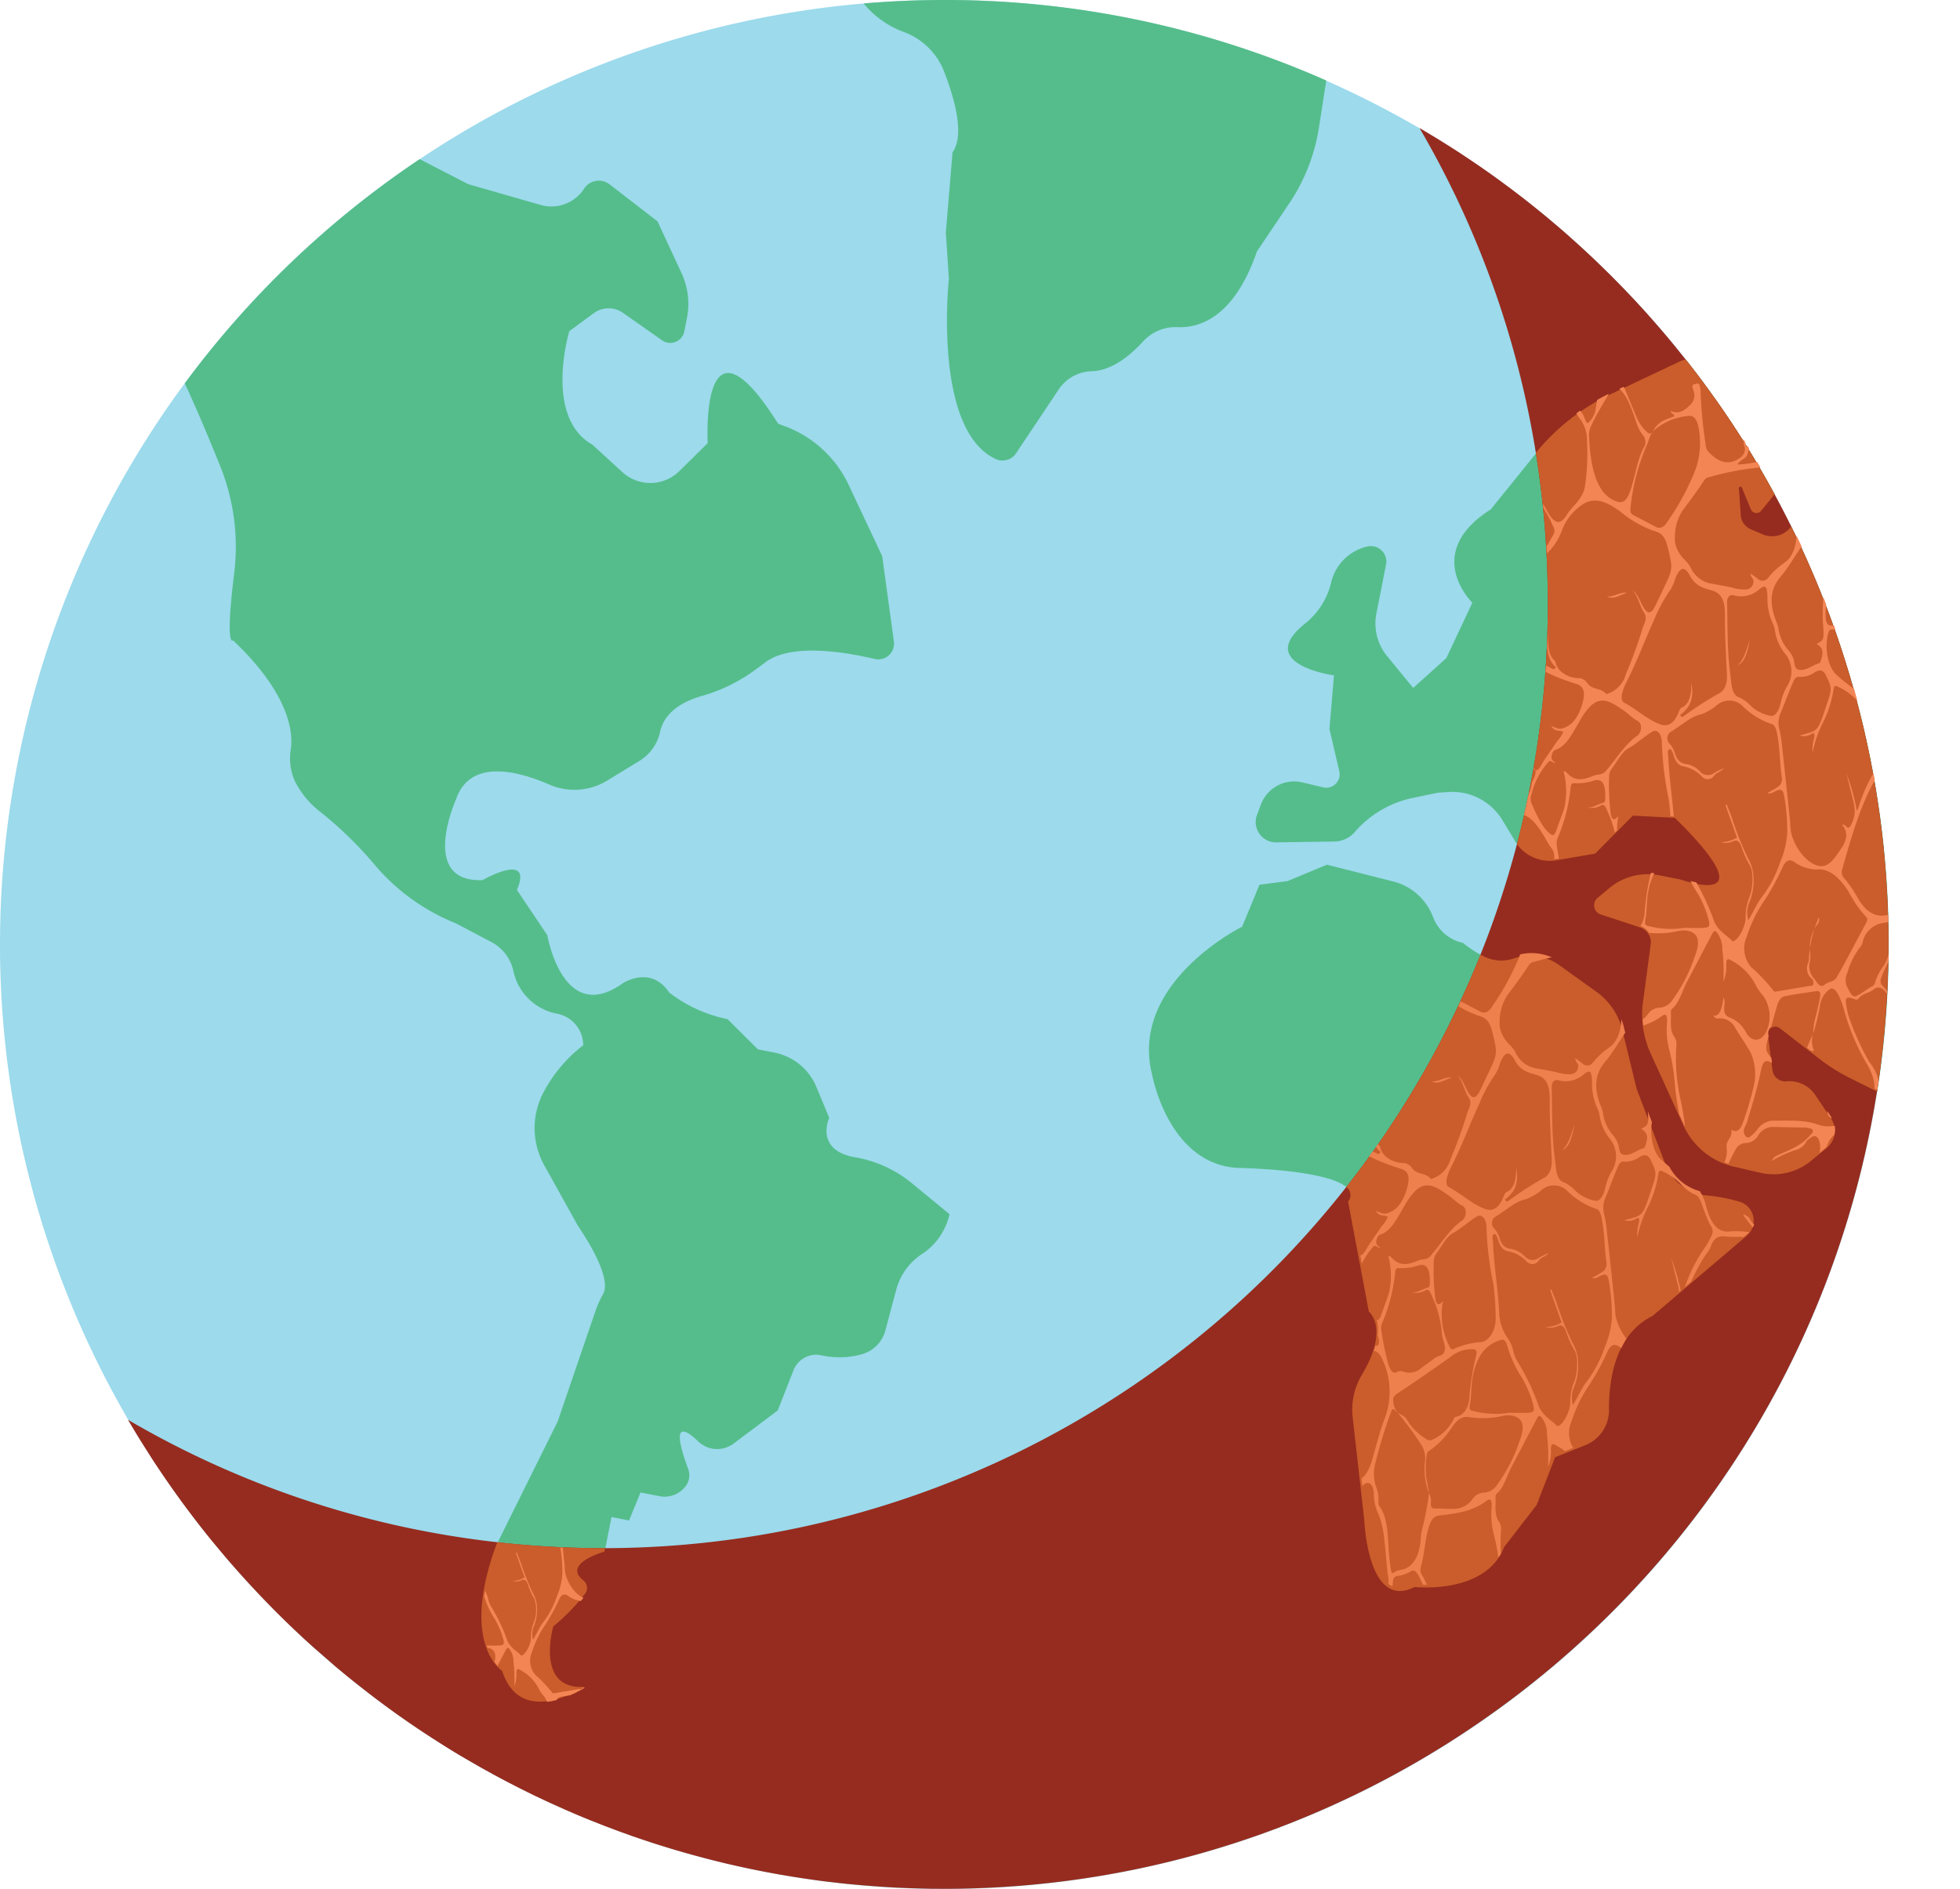 <svg xmlns="http://www.w3.org/2000/svg" xmlns:xlink="http://www.w3.org/1999/xlink" width="266.104" height="256.424"><defs><clipPath id="a"><path fill="none" d="M0 0h266.104v256.424H0z"/></clipPath><clipPath id="b"><path d="M405.877 90.309a5.46 5.46 0 0 0-.882.318l-9.277 4.388a29.17 29.17 0 0 0-10.174 7.974 129.266 129.266 0 0 1-2.564 53.111 5.5 5.5 0 0 0 5.383 2.189l5.227-.9 5.125-5.156 5.689.3c13.089 12.847.817 8.378.817 8.378l-2.915-.576a8.162 8.162 0 0 0-6.791 1.737l-1.592 1.323a1.31 1.31 0 0 0 .425 2.248l5.339 1.763a2.13 2.13 0 0 1 1.447 2.312l-1.044 7.782a12.8 12.8 0 0 0 1.044 7.05l4.453 9.749a10 10 0 0 0 6.85 5.593l3.6.828a7.959 7.959 0 0 0 6.791-1.571l2.178-1.769a3.03 3.03 0 0 0 .608-4.039l-2.151-3.2a4.192 4.192 0 0 0-3.888-1.834 1.76 1.76 0 0 1-1.914-1.527l-.607-4.76a1 1 0 0 1 1.607-.924l5.439 4.204a24.62 24.62 0 0 0 4.093 2.56l3.662 1.818.182-1.221q.178-1.217.339-2.435c-.005-.011 0-.016 0-.022q.162-1.233.29-2.474l.216-2.178.129-1.559c.1-1.248.182-2.506.242-3.764l.054-1.258c.016-.274.021-.548.032-.828v-.075l.027-.791v-.059l.032-1.769.011-1.554q0-.953-.017-1.9l-.021-1.055c0-.151 0-.3-.01-.451l-.017-.721c0-.054-.005-.113-.005-.167s-.005-.086-.005-.134c0-.07-.005-.145-.011-.221-.01-.446-.032-.887-.053-1.333 0-.07-.005-.145-.011-.221-.005-.194-.017-.387-.027-.586l-.016-.3c-.005-.059-.005-.118-.011-.178-.005-.145-.016-.29-.027-.436l-.053-.887c-.005-.113-.016-.221-.022-.333a.518.518 0 0 0-.011-.087 1.61 1.61 0 0 0-.005-.161c0-.065 0-.13-.016-.194a.324.324 0 0 0-.005-.076 5.045 5.045 0 0 0-.032-.387 13.15 13.15 0 0 0-.049-.656l-.048-.581c0-.086-.01-.173-.021-.258l-.134-1.441a12.23 12.23 0 0 0-.043-.425q-.073-.742-.161-1.485l-.07-.6a10.26 10.26 0 0 0-.054-.446 14.31 14.31 0 0 0-.1-.769l-.053-.43-.048-.361-.151-1.043c-.011-.119-.033-.237-.048-.35a1.04 1.04 0 0 0-.017-.134l-.194-1.253a6.59 6.59 0 0 0-.042-.28c-.027-.189-.06-.382-.091-.571-.017-.091-.027-.182-.048-.279l-.14-.834a.121.121 0 0 0-.005-.042l-.178-1a9.657 9.657 0 0 0-.069-.371c-.027-.167-.06-.329-.091-.489l-.216-1.1a25.626 25.626 0 0 0-.194-.963l-.333-1.57-.048-.226-.22-.968-.151-.65a6.05 6.05 0 0 0-.076-.323l-.4-1.619-.415-1.608c-.011-.043-.026-.086-.037-.129a.023.023 0 0 0-.006-.027c-.01-.022-.01-.043-.016-.059a126.78 126.78 0 0 0-1.5-5.178l-.553-1.727c-.57-1.715-1.167-3.42-1.807-5.108-.419-1.124-.86-2.242-1.312-3.35l-.693-1.657q-1.412-3.306-3-6.512a3.2 3.2 0 0 1-3.856 1.07l-1.634-.7a2.25 2.25 0 0 1-1.355-1.914l-.242-3.624a.207.207 0 0 1 .4-.1l1.215 2.931a.829.829 0 0 0 1.409.2l1.618-2c.065-.086.113-.177.177-.263a1.34 1.34 0 0 1-.043-.076l-.78-1.414-.2-.366-.312-.544-.688-1.188c-.026-.043-.048-.086-.075-.13l-.086-.145-.952-1.592-.268-.44-.737-1.188a.8.8 0 0 1-.08-.124l-.672-1.059-.446-.678c-.07-.118-.151-.237-.226-.355q-.791-1.2-1.607-2.382l-.474-.672a11.81 11.81 0 0 0-.311-.452l-.285-.393a35.257 35.257 0 0 0-.6-.833l-.721-.989-.5-.667c-.069-.1-.145-.2-.22-.3l-.931-1.215c-.032-.038-.065-.081-.1-.124l-.054-.07c-.225-.3-.457-.587-.688-.882z" transform="translate(-382.98 -90.309)" fill="none"/></clipPath><clipPath id="f"><path d="M340.353 272.65a1.365 1.365 0 0 1 .242 1.984l2.818 14.933s2.85 2.2-.93 8.555a9.22 9.22 0 0 0-1.27 5.748l1.576 13.928s.436 12.411 6.829 9.147c0 0 9.652 1.081 12.158-5.415l4.409-5.705 2.511-6.491 4.1-1.635a5.123 5.123 0 0 0 3.226-4.807c-.038-3.942.774-10.206 5.9-12.734l12.793-10.884a2.687 2.687 0 0 0-.893-4.6 23.689 23.689 0 0 0-4.6-.882 6.708 6.708 0 0 1-5.56-4.264l-3.887-10.2-1.931-7.937a9.048 9.048 0 0 0-3.538-5.243l-5.163-3.694a6.822 6.822 0 0 0-6.275-.747 5.333 5.333 0 0 1-4.286-.6 128.048 128.048 0 0 1-18.224 31.549" transform="translate(-340.353 -241.101)" fill="none"/></clipPath><clipPath id="g"><path d="M123.906 389.419c-5.173 13.777.689 17.4.689 17.4 2.554 7.9 11.077 2.178 11.077 2.178-6.642.339-4.136-8.211-4.136-8.211a27.564 27.564 0 0 0 4.28-4.4 1.3 1.3 0 0 0-.188-1.834c-2.958-2.312 2.833-3.909 2.833-3.909l.091-.478h-.2a128.959 128.959 0 0 1-14.417-.807Z" transform="translate(-121.773 -389.354)" fill="none"/></clipPath><path id="c" d="M51.974 115.37a11.81 11.81 0 0 0-.227-2.207c-.255-1.5-.874-2.273-1.786-2.433a1.58 1.58 0 0 1 1.819 1c.154.319.289.326.472.1.236-.267.573-.423.929-.429-1.129 1.141-1.129 1.141-1.073 3.379l.009.592z"/><path id="d" d="m-3.085 51.809 1.16-2.954c.034 1.12-.443 1.692-.3 2.54.133.8.643.97.865 1.636a1.74 1.74 0 0 1-1.091-.842c-.219-.364-.409-.266-.632-.143z"/><path id="e" d="M40.167 91.763a3.07 3.07 0 0 0 .139 2.285c-.711-.072-1.214.467-1.8.609.868-.467 1.067-2.007 1.682-2.866l-.018-.029"/></defs><g clip-path="url(#a)"><path d="M256.424 128.212A128.212 128.212 0 1 1 128.212 0a128.212 128.212 0 0 1 128.212 128.212" fill="#9cdaec"/><path d="M31.797 77.805c-1.271 10.359-.152 9.12-.152 9.12 7.792 7.388 8.15 12.621 7.841 14.775a7.55 7.55 0 0 0 .517 4.267 12.2 12.2 0 0 0 3.514 4.26 52.13 52.13 0 0 1 7.216 7 28.047 28.047 0 0 0 11.159 8.106l4.855 2.563a5.83 5.83 0 0 1 2.929 3.792 7.49 7.49 0 0 0 6.04 5.93 4.37 4.37 0 0 1 3.466 4.266 19.63 19.63 0 0 0-5.445 6.5 10.36 10.36 0 0 0 .17 9.82l4.562 8.195c4.051 6.036 3.886 8.356 3.445 9.2a15.16 15.16 0 0 0-.985 2.12l-5.223 15.26-8.171 16.472c-5.175 13.775.687 17.393.687 17.393 2.555 7.9 11.077 2.179 11.077 2.179-6.641.337-4.137-8.21-4.137-8.21a27.28 27.28 0 0 0 4.28-4.4 1.29 1.29 0 0 0-.183-1.831c-2.961-2.31 2.829-3.909 2.829-3.909l.934-4.747 2.374.467 1.569-3.8 2.569.5a3.59 3.59 0 0 0 3.535-1.328 2.454 2.454 0 0 0 .367-2.35c-2.458-6.635-.442-5.488 1.388-3.727a3.706 3.706 0 0 0 4.786.258l5.98-4.487 2.172-5.532a3.32 3.32 0 0 1 3.653-1.979c1.869.431 3.815.384 5.661-.137a4.576 4.576 0 0 0 3.138-3.254l1.484-5.56a8.41 8.41 0 0 1 3.715-4.927 8.81 8.81 0 0 0 3.5-5.253l-5.252-4.318a16.533 16.533 0 0 0-7.617-3.414c-5.5-.994-3.462-5.342-3.462-5.342l-1.744-4.2a7.8 7.8 0 0 0-5.7-4.661l-2.233-.44-4.125-4.1a19.11 19.11 0 0 1-7.918-3.612c-2.542-3.787-6.33-1.245-6.33-1.245-8.126 5.8-10.221-6.53-10.221-6.53l-4.131-6.154c2.276-5.305-4.669-1.33-4.669-1.33-8.7.344-3.593-10.98-3.593-10.98 1.9-5.558 8.391-3.844 12.627-2.008a8.54 8.54 0 0 0 7.856-.506l4.325-2.638a6.18 6.18 0 0 0 2.886-3.953c.609-2.92 3.445-4.294 5.748-4.934a22.743 22.743 0 0 0 7.355-3.663l1.052-.775c3.4-2.761 10.8-1.555 14.983-.565a2.14 2.14 0 0 0 2.609-2.375l-1.584-11.576-4.553-9.676a15.565 15.565 0 0 0-8.609-7.944l-.969-.365c-10.649-16.888-9.559 2.64-9.559 2.64l-3.85 3.794a5.615 5.615 0 0 1-7.732.144l-4.076-3.729c-6.653-3.774-3.132-15.409-3.132-15.409l3.314-2.44a3.406 3.406 0 0 1 3.976-.044l5.3 3.722a1.94 1.94 0 0 0 1.842.213 1.944 1.944 0 0 0 1.182-1.428l.355-1.807a9.94 9.94 0 0 0-.736-6.1l-3.257-7.018-6.506-5.027a2.39 2.39 0 0 0-3.466.592 5.283 5.283 0 0 1-5.894 2.206l-9.848-2.829-6.576-3.39a128.92 128.92 0 0 0-31.894 30.429c1.775 3.842 3.478 7.923 4.829 11.288a29.31 29.31 0 0 1 1.881 14.489m90.952-73.455a9.326 9.326 0 0 1 5.413 5.316c1.43 3.666 2.846 8.651 1.165 11l-.914 10.915.415 6.245s-2.231 20.526 6.369 24.482a2.2 2.2 0 0 0 2.746-.777l5.747-8.6a5.562 5.562 0 0 1 4.471-2.542c1.645-.028 4.064-.82 6.995-4a5.927 5.927 0 0 1 4.631-1.987c2.926.159 7.722-1.173 10.859-10.264l4.418-6.58a25.34 25.34 0 0 0 4-10.234l1-6.4A127.76 127.76 0 0 0 128.212 0c-3.691 0-7.342.165-10.954.471a12.65 12.65 0 0 0 5.491 3.884m113.543 158.833a23.48 23.48 0 0 0-4.6-.885 6.7 6.7 0 0 1-5.559-4.261l-3.89-10.2-1.928-7.94a9.08 9.08 0 0 0-3.541-5.243l-5.162-3.692a6.816 6.816 0 0 0-6.276-.746c-1.424.5-3.591.293-6.719-2.231a5.59 5.59 0 0 1-4.009-3.378 7.843 7.843 0 0 0-5.622-5l-8.825-2.237-5.37 2.231-3.794.487-2.354 5.7s-15.474 7.64-12.192 20.2c0 0 2.172 11.933 11.5 12.536 0 0 18.029.26 15.117 4.618l2.815 14.936s2.85 2.2-.932 8.558a9.215 9.215 0 0 0-1.268 5.746l1.578 13.926s.435 12.413 6.829 9.151c0 0 9.65 1.077 12.16-5.415l4.41-5.707 2.51-6.492 4.1-1.636a5.12 5.12 0 0 0 3.228-4.8c-.037-3.941.774-10.206 5.9-12.736l12.79-10.882a2.686 2.686 0 0 0-.893-4.6m6.932-91.686a3.2 3.2 0 0 1-3.857 1.069l-1.636-.7a2.24 2.24 0 0 1-1.354-1.913l-.241-3.625a.207.207 0 0 1 .4-.093l1.216 2.927a.83.83 0 0 0 1.409.2l1.617-2c.067-.083.115-.176.177-.262a128.36 128.36 0 0 0-12.056-18.275 4.99 4.99 0 0 0-.887.316l-9.278 4.386a29.2 29.2 0 0 0-10.227 8.04l-6.123 7.574c-9.391 5.96-2.49 12.66-2.49 12.66l-3.535 7.522-4.494 4.047-3.537-4.306a7.01 7.01 0 0 1-1.461-5.8l1.309-6.651a2.1 2.1 0 0 0-2.576-2.435 6.555 6.555 0 0 0-4.909 5.028 10.164 10.164 0 0 1-3.543 5.456c-6.89 5.524 3.957 7 3.957 7l-.61 7.277 1.336 5.74a1.825 1.825 0 0 1-2.2 2.188l-2.817-.672a4.81 4.81 0 0 0-5.619 2.987l-.537 1.429a2.755 2.755 0 0 0 2.618 3.722l7.881-.117a3.743 3.743 0 0 0 2.778-1.294 14.23 14.23 0 0 1 7.877-4.624l3.418-.708 1.417-.094a7.95 7.95 0 0 1 7.331 3.82l1.755 2.9a5.51 5.51 0 0 0 5.644 2.58l5.228-.9 5.124-5.156 5.694.3c13.087 12.848.817 8.379.817 8.379l-2.917-.574a8.155 8.155 0 0 0-6.792 1.734l-1.593 1.326a1.31 1.31 0 0 0 .427 2.247l5.338 1.761a2.137 2.137 0 0 1 1.448 2.314l-1.049 7.782a12.844 12.844 0 0 0 1.046 7.05l4.454 9.751a10 10 0 0 0 6.846 5.587l3.6.831a7.95 7.95 0 0 0 6.792-1.574l2.176-1.766a3.03 3.03 0 0 0 .605-4.038l-2.146-3.2a4.2 4.2 0 0 0-3.892-1.837 1.755 1.755 0 0 1-1.911-1.524l-.611-4.763a1 1 0 0 1 1.608-.921l5.44 4.2a24.46 24.46 0 0 0 4.09 2.559l3.661 1.817a129.11 129.11 0 0 0 1.554-19.987 127.67 127.67 0 0 0-13.2-56.7" fill="#55bd8b"/><path d="m256.371 126.269-.022-1.054-.011-.452-.016-.721-.005-.167-.005-.134c0-.07-.005-.145-.011-.22l-.054-1.334c0-.07-.005-.145-.011-.22l-.027-.586-.016-.3-.011-.177-.027-.436-.054-.887-.011-.194a1.3 1.3 0 0 1-.011-.14.47.47 0 0 0-.011-.086l-.022-.355a.378.378 0 0 0-.005-.075q-.008-.194-.032-.387l-.048-.656-.048-.581-.021-.258-.134-1.441-.032-.36c-.005-.021-.005-.043-.011-.065l-.022-.231-.14-1.253-.07-.6-.054-.446-.1-.769-.054-.43-.048-.36-.048-.366-.1-.678-.048-.35a1.195 1.195 0 0 0-.016-.134l-.194-1.253-.043-.28-.091-.57-.048-.28-.14-.833a.124.124 0 0 0-.005-.043l-.177-1-.07-.371-.091-.489-.215-1.1-.194-.963-.3-1.409-.038-.161-.048-.226-.22-.968-.151-.651-.075-.323-.156-.651-.242-.968-.183-.731-.231-.877-.038-.129a.025.025 0 0 0-.005-.027c-.01-.021-.01-.043-.016-.059l-.2-.764-.376-1.35-.145-.489q-.1-.4-.226-.79l-.156-.5-.393-1.285-.462-1.457-.091-.269-.226-.683-.253-.747-.317-.925-.613-1.7-.2-.543-.317-.844-.22-.57-.764-1.941-.118-.285-.091-.215-.29-.715-.3-.71-.1-.231-.726-1.683-.855-1.893-.855-1.818a.36.36 0 0 1-.032-.065l-.92-1.861-.946-1.844-.93-1.748-.043-.075-.78-1.414-.2-.366-.312-.543-.688-1.188-.075-.129-.086-.145-.952-1.592-.269-.441-.737-1.188a.81.81 0 0 1-.081-.124l-.672-1.059-.446-.678-.226-.355q-.79-1.2-1.608-2.382l-.307-.441-.307-.441-.172-.242-.14-.194c-.04-.065-.1-.134-.145-.2l-.6-.833-.721-.989-.721-.968-.93-1.215-.1-.124-.054-.07-.688-.882h-.004l-1.506-1.866-.328-.4q-.8-.968-1.619-1.92l-1.274-1.457-.307-.344a.146.146 0 0 1-.027-.038.617.617 0 0 1-.048-.054q-.8-.887-1.619-1.769-.226-.25-.468-.5l-1.092-1.151-.758-.78-1.14-1.151-.452-.446-1.156-1.129-.715-.688-1.764-1.64-.973-.877-.7-.629q-1.162-1.024-2.355-2.022-.444-.379-.887-.742l-1.043-.85-.737-.592-1.323-1.038-1.576-1.2-1.576-1.162q-1.928-1.4-3.92-2.732l-1.49-.989-1.3-.833-1.49-.93-1.157-.7-1.253-.742-.081-.048a127.278 127.278 0 0 1 15.793 44.089 129.224 129.224 0 0 1-2.565 53.113 126.73 126.73 0 0 1-4.947 14.992c-19.484 48.584-66.518 80.468-118.863 80.576h-.2a128.95 128.95 0 0 1-14.417-.807 127.346 127.346 0 0 1-50.144-16.616q.71 1.218 1.452 2.42l.253.414 1.543 2.436q1.476 2.267 3.044 4.469 2.355 3.307 4.9 6.448 1.282 1.565 2.6 3.1 1.331 1.53 2.694 3.016 2.057 2.226 4.211 4.361 2.154 2.135 4.415 4.162l3.049 2.656 1.038.866q1.041.855 2.1 1.694l1.065.833q4.88 3.791 10.12 7.087 1.742 1.113 3.528 2.146l1.791 1.032 1.812 1.006a.4.4 0 0 1 .065.038l1.758.936 1.844.946 1.861.92a.36.36 0 0 1 .065.032l1.818.855 1.893.855q1.9.847 3.839 1.629l1.941.764 1.957.737 1.7.613.925.317.747.253.952.317q1.613.524 3.243 1.011l1.28.371 1.35.376 1.855.495 1.7.425q.6.153 1.21.29c.14.032.274.065.414.091.4.1.8.183 1.194.269.054.016.108.027.162.038q1.556.339 3.129.64l.833.156a63.19 63.19 0 0 0 1.415.253l.833.14c.091.016.177.032.264.043.742.129 1.495.242 2.248.35l1.032.151.726.1c.548.075 1.1.14 1.645.2q.928.113 1.856.21l.656.065 1.7.156 2.474.188 1.8.108.3.016 2.06.086 1.473.038 1.194.027 1.764.011c63.099-.001 116.82-45.906 126.662-108.233l.183-1.221q.177-1.218.339-2.436c.005-.011.005-.016 0-.022l.29-2.474.215-2.178.129-1.559c.1-1.248.183-2.506.242-3.764l.054-1.258c.016-.274.022-.549.032-.828v-.075l.027-.79v-.059l.032-1.769.011-1.554q0-.952-.016-1.9" fill="#962c1f"/><path d="M79.214 214.541a1.295 1.295 0 0 1 .188 1.834 27.577 27.577 0 0 1-4.28 4.4s-2.506 8.55 4.135 8.211c0 0-8.523 5.722-11.077-2.178 0 0-5.861-3.619-.688-17.4l.032-.065a128.95 128.95 0 0 0 14.417.807h.2l-.091.479s-5.791 1.6-2.834 3.909m157.93-46.788-12.793 10.884c-5.125 2.527-5.937 8.792-5.9 12.734a5.12 5.12 0 0 1-3.226 4.807l-4.1 1.635-2.511 6.491-4.409 5.705c-2.506 6.5-12.158 5.415-12.158 5.415-6.394 3.264-6.829-9.147-6.829-9.147l-1.576-13.927a9.22 9.22 0 0 1 1.269-5.748c3.78-6.351.93-8.555.93-8.555l-2.815-14.932a1.36 1.36 0 0 0-.242-1.984 128.05 128.05 0 0 0 18.224-31.549 5.33 5.33 0 0 0 4.286.6 6.823 6.823 0 0 1 6.275.747l5.162 3.694a9.05 9.05 0 0 1 3.538 5.243l1.93 7.937 3.888 10.2a6.71 6.71 0 0 0 5.56 4.264 23.7 23.7 0 0 1 4.6.882 2.687 2.687 0 0 1 .893 4.6m19.244-39.574-.011 1.554-.032 1.769v.059l-.027.79v.075l-.032.828-.054 1.258-.242 3.764-.129 1.559-.215 2.178-.29 2.474c0 .005-.005.011 0 .022q-.161 1.218-.339 2.436l-.183 1.221-3.662-1.818a24.61 24.61 0 0 1-4.092-2.56l-5.437-4.205a1 1 0 0 0-1.608.925l.608 4.759a1.76 1.76 0 0 0 1.914 1.527 4.19 4.19 0 0 1 3.888 1.834l2.151 3.2a3.03 3.03 0 0 1-.608 4.038l-2.178 1.769a7.96 7.96 0 0 1-6.792 1.57l-3.6-.828a10 10 0 0 1-6.851-5.593l-4.452-9.749a12.81 12.81 0 0 1-1.043-7.05l1.043-7.776a2.13 2.13 0 0 0-1.447-2.312l-5.34-1.764a1.31 1.31 0 0 1-.425-2.248l1.592-1.323a8.164 8.164 0 0 1 6.792-1.737l2.915.575s12.271 4.469-.817-8.378l-5.689-.3-5.125 5.157-5.227.9a5.5 5.5 0 0 1-5.389-2.188 129.224 129.224 0 0 0 2.565-53.113 29.167 29.167 0 0 1 10.174-7.975l9.276-4.388a5.41 5.41 0 0 1 .882-.317h.005l.688.882.054.07c.032.043.065.086.1.124l.93 1.215.22.3c.172.22.333.446.5.667l.721.989.6.833.285.393c.108.151.215.3.312.452l.473.672q.815 1.178 1.608 2.382c.075.118.156.237.226.355.156.226.3.452.446.678l.672 1.059c.023.044.05.085.081.124l.737 1.188c.086.145.177.3.269.441l.952 1.592c.027.048.059.1.086.145s.048.086.075.129l.688 1.188c.1.177.2.36.312.543l.2.366.78 1.414c.011.022.027.048.043.075-.065.086-.113.177-.177.263l-1.619 2a.827.827 0 0 1-.761.302.83.83 0 0 1-.648-.502l-1.215-2.931a.207.207 0 0 0-.4.1l.242 3.624a2.25 2.25 0 0 0 1.355 1.914l1.635.7a3.2 3.2 0 0 0 3.856-1.07q1.581 3.2 3 6.512l.694 1.656 1.312 3.35a130.54 130.54 0 0 1 1.807 5.109l.554 1.726c.532 1.71 1.038 3.436 1.5 5.178.005.016.005.027.011.043.012.023.014.034.01.043.011.043.027.086.038.129l.414 1.608.4 1.619c.027.108.054.215.075.323.054.215.1.436.151.651l.22.968.048.226.333 1.57c.07.317.134.64.194.963l.215 1.1.091.489c.027.124.048.247.07.371l.177 1a.124.124 0 0 1 .005.043l.14.833c.022.1.032.188.048.28l.091.57c.016.1.032.188.043.28l.194 1.253c.008.044.013.089.016.134.016.113.038.231.048.35l.151 1.043.048.36c.022.145.038.285.054.43a25.27 25.27 0 0 1 .1.769c.021.145.038.3.054.446.027.2.048.4.07.6q.089.742.161 1.484l.043.425.134 1.441c.011.086.016.172.021.258l.048.581a12.05 12.05 0 0 1 .048.656q.024.194.032.387a.38.38 0 0 1 .005.075c.011.065.011.129.016.194s.005.108.005.161a.47.47 0 0 1 .011.086c.005.113.016.22.022.333l.054.887.027.436c.005.059.005.118.011.177l.016.3.027.586c.005.075.011.151.011.22l.054 1.334c.005.075.011.151.011.22 0 .048.005.091.005.134s.005.113.005.167l.016.721.011.452.022 1.054q.016.952.016 1.9" fill="#ca5d2b"/></g><g transform="translate(205.996 48.601)" clip-path="url(#b)" fill="#f38554"><path d="M18.409 9.951c.774-1.452 1.87-1.632 2.9-2.044-.038-.51-.425-.19-.455-.729.953.471 1.794.03 2.605-.8a1.767 1.767 0 0 0 .452-2.008c-.063-.211-.292-.763.1-.807.276-.031.685-.4.814.447a4.21 4.21 0 0 1 .067.7 61.22 61.22 0 0 0 .684 7.022 1.5 1.5 0 0 0 .3.9c1.4 1.565 2.88 2.041 4.456.846a1.376 1.376 0 0 0 .465-1.655 14.054 14.054 0 0 1-.187-1.921c.385.714.2 1.627.53 2.218.877-1.739.33-3.943.731-5.812a9.15 9.15 0 0 0-.03 2.258 13.18 13.18 0 0 1-.543 4.355c-.206.822-.9.744-1.416 1.536a12.96 12.96 0 0 0 2.81-.4l3-1.155c1.088-.473 1.387-1.223 1.419-3.135l.141-5.335a.96.96 0 0 1 .276-.827c-.168 2.014-.116 3.926-.12 5.836v2.381c.017 1.386.1 1.292.893 1.224 1.352-.115 2.218-.814 2-3.543a5.58 5.58 0 0 1-.166 3.074c-.448.943-1.131.494-1.75.814a1.24 1.24 0 0 0 .742.858 2.96 2.96 0 0 0 2.77.087 4.4 4.4 0 0 0 1.574-2.575l2.923-7.93c.131-.485.349-.32.531-.194.352.213.67.479.942.788a3.74 3.74 0 0 0 3.105 1.435 14.53 14.53 0 0 1 3.08.392c-.386-.974-1.058-1.4-1.047-2.717l.485 1.088c.167.377.387.642.662.484s-.017-.656.131-.923c.319 1.249.831 2.387 1.65 2.326a2.58 2.58 0 0 0 2.313-2.077c.073-.274.168-.542.286-.8a.253.253 0 0 1 .326-.059c.147.083.1.325.051.5a6.24 6.24 0 0 1-.416 1.359 15.67 15.67 0 0 0-1.289 4.689 6.176 6.176 0 0 0 .169 2.779 28.49 28.49 0 0 1 .977 7.119c-.008 1.619.249 3.3 1.48 3.661.189.055.3.272.237.6-.066.347-.234.153-.353.105-.273-.109-.612-.12-.8-.407-.6-.933-1.226-.506-1.84-.212-1.288.615-2.63.725-3.926 1.27a1.15 1.15 0 0 0-.757 1.064c-.286 2.424-.956 4.773-.56 7.337.439 2.844 1.276 5.241 2.84 6.7.751.7 2.08-.563 2.2-2a18 18 0 0 0 .187-3.409 35.39 35.39 0 0 1-.013 4.107 2.51 2.51 0 0 1-.638 1.489c-.221.341-.268.516.04.732a29.37 29.37 0 0 1 2.825 1.813c.041.036.095.081.133.063 1.259-.585.629.476.36 1.2a2.07 2.07 0 0 0-.116 1.126 28.67 28.67 0 0 0 .41 3.468 3.5 3.5 0 0 1-.041 1.623 159.743 159.743 0 0 0-2.014 10.716c-.084.541-.031.736.322.623s.747-.119 1.113-.241c.622-.208.728.329.65 1.191-.017.187.03.455-.117.49-.094.023-.218-.1-.3-.208-.916-1.184-2.4-.357-2.763 1.546a17.61 17.61 0 0 0-.118 3.545c.017 1.03.089 2.057.113 3.087.019.83.225.918.626.588.651-.536 1.212-1.33 1.893-1.8.483-.33.363-1.38.62-2.068a2.317 2.317 0 0 1-.639 2.44 6.65 6.65 0 0 0-1.313 1.758 5.17 5.17 0 0 0-.6 4.461 16.2 16.2 0 0 1 .272 2.68c.162 1.729.514 2.217 1.558 2.174a4.76 4.76 0 0 1 .561.012c.1.007.18.068.2.263.018.229-.032.388-.168.438-.16.059-.326.169-.482.138-1.109-.22-1.458 1.112-1.863 2.462a74.74 74.74 0 0 1-3.338 10.125 3.176 3.176 0 0 0 .313 3.279 15.57 15.57 0 0 0 1.077 1.118 7.03 7.03 0 0 1 1.8 3.243 4.66 4.66 0 0 0 1.754 2.743 6.6 6.6 0 0 1 .747.656.796.796 0 0 1 .15.727c-.1.462-.28.081-.4.013-1.384-.784-2.67-.446-3.887.885-.658.721-1.25.561-1.856-.544.581.776 1.169.646 1.749.1a3.54 3.54 0 0 0 1.452-1.929 2.51 2.51 0 0 0 .074-1.23c-.452-2.235-1.141-3.964-2.7-4.208a5.717 5.717 0 0 1-2.392-1.327c-.3-.229-.568-.348-.868-.1a10.15 10.15 0 0 0-3.991 5.839 5.79 5.79 0 0 0-.165 2.762.92.92 0 0 1 .005.555c-.856 2.508-.558 5.326-.744 8.015h-.421c.378-3.373-.269-6.786.141-10.162.078-.647-.149-.833-.5-.711l-1.992.656a2.523 2.523 0 0 0-1.381 1.462 37.16 37.16 0 0 0-2.724 8.758h-4.073a3.26 3.26 0 0 0-1.556-.957 16.19 16.19 0 0 0-5.077-.431 4.01 4.01 0 0 0-2.918 1.388h-2.107a23.9 23.9 0 0 0-1.227-6.388c-.252-.959-.454-2.219-1.078-2.7a1.92 1.92 0 0 0-2.4-.167 30.895 30.895 0 0 0-3.659 2.954c-.562.538-.6 1.039-.2 1.854 1.5 3.106 3.6 3.567 5.759 3.777.231.022.337-.153.291-.589a2.34 2.34 0 0 1-.028-1.12c.071 1.126.437 1.646.967 1.93.12.065.209.294.312.447h-3.09a6.57 6.57 0 0 0-3.393-.567c-.193.017-.338.232-.4.567h-.562c-.017-.635.728-.9.248-1.808a25.82 25.82 0 0 1-1.727-4.863c-.478-1.659-.683-1.754-1.675-.875-.289.255-.595.457-.884.712a3.31 3.31 0 0 0-.761 3.186c.268 1.188.376 2.439.586 3.648h-.141c-.313-1.051-.637-2.09-.883-3.2-.125-.565-.368-1.343-.759-1.206-.594.209-1.043-.253-1.538-.531s-.993-.617-1.5-.427c-1.29.486-1.795 1.084-1.516 3.182l.3 2.182H1.834c-.2-.283-.445-.15-.672-.185a8.23 8.23 0 0 1-4.244-1.72v-1.428l3.73 2.081a1.32 1.32 0 0 0 2.071-.665 8.45 8.45 0 0 0 .678-4.564 7.676 7.676 0 0 0-1.1-3.4c.624.222.8.968 1.084 1.512.544 1.045.906 1.008 1.369-.138a3.07 3.07 0 0 0 .256-1.216c.006-.745.173-1.48.491-2.154a6.675 6.675 0 0 0 .821-3.666c-.29-1.732-.327-3.516-.568-5.25a12.114 12.114 0 0 0-.765-3.417 6.426 6.426 0 0 1-.65-2.784c-.027-1.269-.685-1.834-1.354-1.272a1.49 1.49 0 0 1-2.1-.084.93.93 0 0 0-1.065-.141 18.45 18.45 0 0 1-2.9 1.349V86.56a3.66 3.66 0 0 0 2.129-1.494c.253-.367-.012-1.757-.04-2.682v-.352c.143.191.123.5.193.742a8.67 8.67 0 0 0 .991 2.8c1.488 1.82 3.067 1.064 3.9-1.765.548-1.856 1-3.773 1.674-5.548a10.3 10.3 0 0 0-.266-8.156c-.575-1.251-1.337-1.541-2.122-.639-.327.375-.637.793-.955 1.192l.016.024c.481-1.245 1.033-2.318 1.992-2.464.208-.032.528.234.588-.321a1.75 1.75 0 0 0-.3-1.259 12.88 12.88 0 0 1-.913-1.456c-1-1.649-2.006-3.222-3.562-3.259a21.42 21.42 0 0 1-3.334-.592v-.714a8.52 8.52 0 0 0 2.241.047c1.237-.2 2.452-.448 2.839-2.977a1.01 1.01 0 0 1 .106-.306c.419-.811.605-1.53.057-1.7.612.847 1.061-.453 1.612-1.26l1.649-2.4a4.28 4.28 0 0 0 .833-1.292c-.558-.251-1.145.048-1.626-.776.56.208 1.012.48 1.525.324 1.2-.366 2.079-1.334 2.656-3.237.468-1.54.316-2.42-.7-2.779a29.327 29.327 0 0 1-4.837-1.937 5.46 5.46 0 0 0-3.324-.6c-.534.051-.925.081-.671 1.286a6.93 6.93 0 0 1 .012 1.3c-.669-2.12-.783-2.269-2.371-2.972V39.67c.495-.69.421-1.776.651-2.638a2.18 2.18 0 0 0-.651-2.6v-.238c.874.38.874.38.869-1.262 0-.159-.011-.319 0-.475.081-1.116-.21-1.642-.869-1.6v-1.428c.867 1.142 1.684.973 2.548-.1a9.5 9.5 0 0 1 3.549-2.777c.86-.389 1.291-1.637 1.89-2.546a1.123 1.123 0 0 0-.069-1.228 13.38 13.38 0 0 0-1.8-3.112c.369-.119.5.16.647.409l.533.944c.854 1.473 1.659 1.679 2.513.273.608-1 1.4-1.511 1.976-2.562a3.7 3.7 0 0 0 .482-1.26 29.65 29.65 0 0 0 .291-6.131 4.95 4.95 0 0 0-.822-2.922C7.609 7.243 7.289 5.411 6.891 3.601c.5-.273.759.237.78.907a4.575 4.575 0 0 0 1.025 2.827c.037.048.067.111.105.156.325.383.516 1.51.81 1.313a3.14 3.14 0 0 0 1.066-2.073c.331-2.958 1.4-3.6 2.969-3.242a1.32 1.32 0 0 1 1.055.929q.715 1.763 1.451 3.5a5.84 5.84 0 0 0 1.417 2.089c.261.239.514.408.77 0a6.98 6.98 0 0 0-.629 1.531 28.68 28.68 0 0 0-2.334 8.758c-.08.637.075.859.386 1.02l3.083 1.615c.5.253.973.076 1.385-.486a35.19 35.19 0 0 0 3.693-6.61 10.77 10.77 0 0 0 .754-6c-.175-1.372-.655-2.134-1.5-1.969a8.29 8.29 0 0 0-4.784 2.091M6.269 56.069c.137.051.3.037.406.161 1.183 1.387 2.428.982 3.7.458.538-.223 1.144-.045 1.625-.6 1.437-1.659 2.692-3.775 4.358-4.86a1.45 1.45 0 0 0 .426-1.264.874.874 0 0 0-.574-.764c-.622-.358-1.181-.957-1.783-1.366-1.463-.994-2.937-2.137-4.533-.536a9.59 9.59 0 0 0-1.4 1.935c-.967 1.647-1.841 3.514-3.317 3.948-.265.078-.473.477-.523.886-.074.607.354.606.518.944-.332-.03-.643-.584-.994-.121a10.18 10.18 0 0 0-2.238 4.3 1.78 1.78 0 0 0-.059 1.123c.718 1.662 1.43 3.328 2.577 4.263.374.3.6.234.807-.362l1.06-2.934a10.27 10.27 0 0 0-.051-5.207m1.229 21.211c.427.394.955.407 1.321 1.045a7.56 7.56 0 0 0 2.445 2.5c.307.215.628.381.957.2a5.92 5.92 0 0 0 2.851-2.651c.116-.227.207-.443.44-.48.909-.146 1.655-1.089 1.767-2.549a33.2 33.2 0 0 1 .911-5.681c.176-.695.009-.892-.4-.933a4.52 4.52 0 0 0-3.05 1.035 276.07 276.07 0 0 1-7.343 5.056c-.5.335-.512.767-.368 1.442a2.51 2.51 0 0 0 .481 1c-.278-.04-.55-.866-.833-.062a65.24 65.24 0 0 0-2.137 6.952 5.45 5.45 0 0 0 .147 3.388 4.2 4.2 0 0 1 .269 1.577c0 .3-.066.655.111.891 1.055 1.409 1.116 3.476 1.25 5.481.05 1.019.152 2.035.307 3.043.06.348.133.745.426.51.522-.418 1.1-.307 1.644-.576 1.175-.586 1.849-1.911 2-3.981a4.8 4.8 0 0 1 .15-1.152 41.35 41.35 0 0 0 .972-5.043 2.07 2.07 0 0 1 .267 1.179c-.067.73.125.878.5.873.817-.01 1.635.07 2.453.053a3.15 3.15 0 0 0 2.7-1.352c.358-.522.944-.84 1.577-.857a2.31 2.31 0 0 0 1.693-.967 22.24 22.24 0 0 0 3.107-6.035c.854-2.2.367-3.223-1.134-3.47a3.68 3.68 0 0 0-1.259.087 11.95 11.95 0 0 1-4.408.146c-.938-.177-1.644.293-2.3 1.252a11.345 11.345 0 0 1-3.137 3.3.574.574 0 0 0-.352.514 11.94 11.94 0 0 0-.081 3.153c.162.7.255 1.437.377 2.155a9.36 9.36 0 0 1-.549-4.4 3.32 3.32 0 0 0-.442-2.12 41.79 41.79 0 0 0-3.325-4.53m46.82 11.118v.006a.95.95 0 0 1 1.014-.8c.744-.051 1.153-.72 1.417-1.792l.953-3.835a.95.95 0 0 0-.03-.739 16.01 16.01 0 0 1-1.2-6.58c-.013-1.248-.262-1.435-.918-1.288a11.96 11.96 0 0 0-2.649 1.129 3.62 3.62 0 0 0-2 2.926c-.219-.346.141-.676-.045-1.021a8.35 8.35 0 0 1-.959.253 3.356 3.356 0 0 0-3.046 2.763 1.945 1.945 0 0 1-.4.668 10.08 10.08 0 0 0-1.644 3.351 2.29 2.29 0 0 0-.116 1.762c.347.647.7 1.672 1.285 1.421.777-.331 1.5-1.017 2.286-1.371a.995.995 0 0 0 .336-.582 6.9 6.9 0 0 1 1.16-2.195 6.185 6.185 0 0 0 .836-2.9 1.81 1.81 0 0 1 .2-1.048 7.11 7.11 0 0 1-.768 4.152 8.89 8.89 0 0 0-.6 1.436.934.934 0 0 0 .226 1.178c.551.6 1.045 1.347 1.563 2.032l-.134.269-.82-1.19c-.582-.815-1.136-1.306-1.962-.646-.631.5-1.408.454-2.017 1.216-.166.207-.408.083-.617.013-1.151-.384-1.244-.2-.866 1.673.04.222.096.44.168.654a35.37 35.37 0 0 0 2.789 6.206 6.7 6.7 0 0 1 1.242 2.361c.183.88.492.928.979.516 1.1-.932 1.981-2.432 3.049-3.373 1.252-1.1 1.866-2.929 2.4-4.914.182-.674.617-1.67.31-2.11-.345-.493-.97-.027-1.429.4m-14.168 3.371.018.028a9.18 9.18 0 0 1 .374-2.509c.2-.76.357-1.544.52-2.328.186-.892-.022-1.084-.467-1.017-1.443.216-2.888.406-4.325.7-.44.09-.81.588-1.015 1.322l-1.014 3.651c-.658 2.335-.66 2.333.562 3.742.025.029.022.131.032.2-.037.042-.072.11-.112.121a.257.257 0 0 1-.2-.008c-.807-.5-1.186-.25-1.452 1.086-.482 2.416-1.2 4.637-1.863 6.913-.16.552-.73 1.122-.295 1.832.425.693.871.015 1.279-.326.147-.144.283-.299.408-.463a2.81 2.81 0 0 1 2.025-1.2c2.1.046 4.21-.18 6.292.575a4.154 4.154 0 0 0 2.028.144c.169-.024.417.078.418-.408 0-.425-.213-.44-.4-.512-.666-.261-.745-.373-.9-1.064 1.007.74 2.03 1.87 3.306.823a2.48 2.48 0 0 1 1.536-.754c.179.006.3-.175.435-.339 1.467-1.8 1.543-3.638.212-6a30.22 30.22 0 0 1-3.264-7.753 8.9 8.9 0 0 0-.735-1.841c-.235-.48-.653-.979-1.093-.73a3.233 3.233 0 0 0-1.369 2.309 31.503 31.503 0 0 1-.934 3.807M15.672 31.597c.608.305.9 1.176 1.276 1.9.706 1.364 1.21 1.371 1.871-.021q.7-1.482 1.406-2.968c.912-1.935.807-2.233.273-4.541-.379-1.639-.85-2.223-1.868-2.471a14.8 14.8 0 0 1-4.639-2.655c-1.537-1.1-3.06-1.991-4.8-1.164a7.28 7.28 0 0 0-3.122 3.7 7.99 7.99 0 0 1-2.485 3.524 36.004 36.004 0 0 0-5.041 4.1.785.785 0 0 0-.3.775q.128 3.322.2 6.65c.015.648.122 1.014.538 1.122a23.32 23.32 0 0 1 4.138 1.832l1.839.884.308-.294c-1.405-1.131-1.233-3.014-1.09-4.887-.027 1.567-.064 3.136.921 4.028.09.081.124.329.193.489a2.37 2.37 0 0 0 .815 1.087 3.72 3.72 0 0 0 2.168.765 1.43 1.43 0 0 1 1.24.687c.743.991 1.786.54 2.553 1.461.029.035.091 0 .137-.015a3.84 3.84 0 0 0 2.538-2.651 62.09 62.09 0 0 0 2.285-6.292c.168-.591.737-1.259.18-2.088-.588-.874-.8-2.284-1.53-2.959m14.152 33.5-1.557-4.377.145-.155c.276.716.592 1.4.82 2.155a45.707 45.707 0 0 0 2.04 5.095 5.49 5.49 0 0 1 .8 2.828 7.644 7.644 0 0 1-.51 3.11 3.6 3.6 0 0 0-.2 2.554c.674-1.046 1.157-2.281 1.847-3.151a16.42 16.42 0 0 0 2.5-4.781 11.93 11.93 0 0 0 .942-3.9 28.067 28.067 0 0 0-.343-4.578c-.189-1.268-.354-1.463-1.121-1.174-.351.132-.682.517-1.232.332.581-.338 1.006-.547 1.411-.835a1.2 1.2 0 0 0 .558-1.176c-.28-1.853-.254-3.792-.575-5.616-.125-.714-.247-1.583-.827-1.745a10.257 10.257 0 0 1-3.873-2.378 2.56 2.56 0 0 0-3.457-.254 7.04 7.04 0 0 1-2.247 1.322c-1.487.308-2.776 1.607-4.164 2.4a1.06 1.06 0 0 0-.111 1.58 3.21 3.21 0 0 1 .69 1.157c.3 1.139.86 1.509 1.523 1.592a3.36 3.36 0 0 1 1.925 1.021c.501.569 1.357.65 1.956.186.426-.262.87-.438 1.306-.653-.411.542-.929.509-1.34 1.023a1.04 1.04 0 0 1-1.718.075 4.64 4.64 0 0 0-2.453-1.321c-.613-.1-1.055-.566-1.339-1.493-.131-.426-.317-.977-.605-.826s-.127.765-.109 1.169c.153 3.2.682 6.3.84 9.51a6.244 6.244 0 0 0 1.155 3.427 4.75 4.75 0 0 1 .748 1.7 4.8 4.8 0 0 0 .682 1.639 31.56 31.56 0 0 1 2.794 5.9c.583 1.36 1.652 1.82 2.493 2.709.031.033.091-.011.137-.022.671-.171 1.636-1.99 1.642-3.182a7.02 7.02 0 0 1 .513-2.771c.5-1.186.579-3.5.089-4.261a13.01 13.01 0 0 1-1.179-2.627c-.258-.711-.6-.939-1.068-.725a2.463 2.463 0 0 1-1.742.143 4.37 4.37 0 0 0 2.224-.628m-1.848 19.6a28.42 28.42 0 0 0-.152-4.464 3.54 3.54 0 0 0-.694-2.193c-.265-.381-.459-.309-.7.159l-3.4 6.484c-.666 1.251-1.077 2.911-2.049 3.677a.59.59 0 0 0-.142.379c.072 1.138-.208 2.4.431 3.351.261.348.374.785.317 1.216a25.74 25.74 0 0 0 .611 7.572 39.16 39.16 0 0 1 .759 5.654 20.72 20.72 0 0 0 .7 4.819c.377 1.27.934 1.583 1.626.765a8.51 8.51 0 0 1 1.605-1.434 3.72 3.72 0 0 0 1.512-3.572c-.058-1.036.839-1.232.645-2.326.038 0 .08-.014.113.006.863.528 1.282-.422 1.627-1.474a39.29 39.29 0 0 0 1.194-4.032 7.16 7.16 0 0 0-.359-5.1c-.657-1.108-1.37-2.15-2.039-3.237a2.28 2.28 0 0 0-2.22-1.307.626.626 0 0 1-.723-.357c.967.04 1.151-1.2 1.349-2.507a1.7 1.7 0 0 1 .12 1.037c-.124 1 .075 1.441.692 1.7a4.18 4.18 0 0 1 2.233 2.014c.767 1.423 2.111 1.262 2.741-.047a4.92 4.92 0 0 0-.4-4.9 6.944 6.944 0 0 1-.873-1.186 7.84 7.84 0 0 0-3.607-3.693c-.383-.21-.507-.046-.539.589a5.527 5.527 0 0 1-.378 2.4M46.096 61.47a3.6 3.6 0 0 0 .227-.452 21.06 21.06 0 0 1 3.127-6.337 12.01 12.01 0 0 0 .654-1.234 1.24 1.24 0 0 0-.062-1.47 14.236 14.236 0 0 1-.824-1.912c-.379-.818-.555-2.039-1.25-2.288a5.8 5.8 0 0 1-2.106-1.573 8.12 8.12 0 0 0-2.4-1.621c-.257-.132-.45-.139-.527.417a14.95 14.95 0 0 1-1.558 4.728 16.35 16.35 0 0 0-1.287 3.843 5.46 5.46 0 0 1 .2-1.932c.138-.636.011-.863-.344-.611a1.914 1.914 0 0 1-1.611.2c2.424-.664 2.423-.351 3.56-3.859l.313-.93c.5-1.541.472-1.78-.294-3.358-.444-.913-1-.729-1.539-.414a3.33 3.33 0 0 1-2.126.611c-.4-.056-.628.282-.853.822-.552 1.318-1.063 2.683-1.6 4a3.364 3.364 0 0 0-.206 2.333c.131.522.227 1.052.289 1.586q.6 5.433 1.164 10.874c.01.471.047.941.109 1.408.567 2.47 2.469 4.6 4.072 4.672 1.2.051 1.974-1.244 2.785-2.441a3.734 3.734 0 0 0 .66-1.648 2.25 2.25 0 0 0-.567-1.518c.434-.266.783.945 1.174.059a4.04 4.04 0 0 0 .54-2 8.76 8.76 0 0 0-.328-1.806l-.8-3.209a24.715 24.715 0 0 1 1.407 5.057M31.672 29.243l.957.7a.94.94 0 0 0 1.46-.144 10.48 10.48 0 0 1 2.211-2.035c1.173-.8 1.718-2.543 1.629-4.676-.069-1.659-.343-3.254-.459-4.906-.2-2.844-.786-3.5-2.479-3.469a37.37 37.37 0 0 0-8.852 1.433 1.09 1.09 0 0 0-.78.468c-.91 1.421-1.889 2.721-2.858 4.006a6.5 6.5 0 0 0-1.1 3.745 3.3 3.3 0 0 0 .405 1.772c.477 1.034 1.244 1.37 1.733 2.295a3.775 3.775 0 0 0 2.863 2.2c.885.15 1.769.32 2.652.493a5.55 5.55 0 0 0 2.092.282c.439-.05.794-.378.881-.811.23-.722-.373-.7-.351-1.357m22.148 28.7a3.84 3.84 0 0 1 .2 1.214c-.044 2.069.425 3.2 1.564 3.994.483.338.746.147 1.03-.6a42.77 42.77 0 0 0 1.265-5.124 2.79 2.79 0 0 0-.624-2.913 3.39 3.39 0 0 0-.847-.553c-1.394-.71-2.834-.331-4.25-.51-.887-.112-1.665.007-2.151 1.507a3.14 3.14 0 0 1-.511.8c-2.525 3.684-3.966 8.6-5.357 13.567-.177.435-.087.934.231 1.28a16.15 16.15 0 0 1 1.811 2.616c1.169 2.073 2.575 2.824 4.249 2.33a4.96 4.96 0 0 0 1.545-1.06 14.89 14.89 0 0 1 3.606-1.9c.628-.282.935-.894.888-2.058a98.99 98.99 0 0 1-.078-4.751c.009-1.052-.267-1.575-.831-1.9-1.067-.612-1.773-2.433-1.739-4.327.008-.471 0-.944 0-1.625M40.972 75.959c.07.384-.054.778-.332 1.053a5.22 5.22 0 0 0-.9 3.419c.068.468.074.943.018 1.412a2.353 2.353 0 0 0 .553 2.387c.442.6.811 1.371 1.47.8.517-.448 1.219-.309 1.616-1.009 1.358-2.391 2.644-4.9 3.97-7.346.189-.348.232-.61-.025-.829a16.213 16.213 0 0 1-2.392-3.464c-1.242-1.894-2.6-3.143-4.356-2.962a5.15 5.15 0 0 1-3.01-1.037c-.589-.352-1.057-.261-1.5.6a34.826 34.826 0 0 1-2.461 4.554 18.49 18.49 0 0 0-2.455 4.974 3.875 3.875 0 0 0 .6 4.177 24.49 24.49 0 0 1 2.975 3.134c.159.245.336.184.527.151l4.394-.739c.2-.034.476.088.546-.328a.825.825 0 0 0-.357-.779 1.79 1.79 0 0 1-.331-2.075 2.2 2.2 0 0 0 .079-.573 15.7 15.7 0 0 1 1.314-5.487c.009-.018.032-.017.06-.031M22.098 48.449l.229.264a.527.527 0 0 0 .2-.042 46.83 46.83 0 0 1 4.845-3.143c.652-.3 1.166-1.118 1.094-2.547-.138-2.719-.289-5.436-.275-8.175.01-1.978-.537-2.864-1.678-3.229-1.089-.348-2.226-.484-3.065-2.03-.74-1.364-1.377-1.185-2 .408a6.03 6.03 0 0 1-.666 1.517 20 20 0 0 0-2.176 4.006c-1.292 2.815-2.407 5.859-3.8 8.546a7.74 7.74 0 0 0-.54 1.387c-.159.546-.159 1.155.253 1.371 1.652.868 3.178 2.329 4.884 2.94.978.35 1.793-.025 2.413-1.412.14-.313.286-.774.473-.849 1.032-.413 1.36-1.635 1.351-3.382.446 2.407-.39 3.534-1.54 4.371m-4.892 54.85a3.69 3.69 0 0 0 .765 1.356 3.39 3.39 0 0 0 2.507.844c1.681-.133 1.914-.838 1.388-3.5a36.85 36.85 0 0 1-.495-3.7 26.01 26.01 0 0 0-.722-4.33 10.6 10.6 0 0 1-.333-3.586c.087-1.176-.093-1.5-.718-1.038-2.065 1.521-4.26 1.7-6.449 1.97-.622.076-1.023.554-1.322 1.484-.554 1.727-.6 3.738-1.113 5.481a1.39 1.39 0 0 0 .2 1.176 18.38 18.38 0 0 1 1.956 5.426c.866 3.193 3.028 4.124 4.653 1.953.513-.583.562-1.44.118-2.077a3.445 3.445 0 0 1-.431-1.454m31.284-62.559a2.09 2.09 0 0 1 .383.508c.378.943.6.509.889-.174.302-.868.705-1.698 1.2-2.472.937-1.248 1.026-1.535.557-3.457a13.28 13.28 0 0 1-.081-5.682c.343-1.842 0-3.126-1.053-3.806a1.43 1.43 0 0 0-1.507.151 6.89 6.89 0 0 1-3.507 1.023c-.957-.053-1.723.943-2.606 1.291a.76.76 0 0 0-.345.691c-.059 1.792-.428 3.494-.539 5.261-.126 2.02.181 2.505 1.388 2.113 1.369-.444 2.676-1.378 4.067-1.46a1.256 1.256 0 0 1-1.278.836c-.388-.1-.8.007-1.091.283a3.135 3.135 0 0 1-2.277 1.014c-.19 0-.341-.01-.453.373-.566 1.942-.119 4.605 1.031 5.695a21.87 21.87 0 0 0 4.049 2.977c.309.182.489.1.6-.416a21.36 21.36 0 0 1 .735-2.394 2.46 2.46 0 0 0-.167-2.355m6.446-17.282a5.08 5.08 0 0 0 .836-.008c.418-.086.833-.208 1.248-.324 1.071-.3 1.067-.3.96-2.06-.161-2.632-.194-5.3-1.047-7.679a5.88 5.88 0 0 1-.312-2.41c.161-1.786-.146-2.7-1.274-3.176a11.58 11.58 0 0 0-3.553-1.192c-.4-.027-.587.144-.672.846a26.32 26.32 0 0 0-.283 3.762 11.6 11.6 0 0 1-.574 4.22 7.84 7.84 0 0 0-.4 2.5 12.36 12.36 0 0 1-1.646 5.823c-.286.525-.187.717.058.975.3.312.571.18.836-.18a3.34 3.34 0 0 1 3.028-1.528 26.56 26.56 0 0 1 2.794.434m-41.21 38.721a9.49 9.49 0 0 0 .764 5.937c.174.4.347.764.688.574a10.61 10.61 0 0 1 3.735-.928c1.162-.188 2.046-1.663 1.966-3.528a38.29 38.29 0 0 0-.311-4.319 44.07 44.07 0 0 1-.934-7.618c.016-1.275-.635-1.992-1.327-1.572-1.1.668-2.124 1.641-3.249 2.258-.878.481-1.514 1.817-2.254 2.781a1.84 1.84 0 0 0-.332.997 32.06 32.06 0 0 0 .186 4.839c.062.712.317 1.5 1.069.563m40.786-11.593.055-.181c.271.193.622.266.8.6.638 1.216 1.524 1.306 2.354 1.624.429.165.8-.2.868-.993l.56-7.424c.038-.5-.028-.932-.347-.982-1.214-.188-2.26-1.231-3.387-1.857a7.27 7.27 0 0 1-2.2-1.792c-1.039-1.279-1.561-1.249-2.435.4a58.12 58.12 0 0 0-2.393 5.417 1.723 1.723 0 0 0 .126 1.772 5.88 5.88 0 0 1 .936 2.181c.67 2.471 1.679 3.65 3.36 3.378a15.03 15.03 0 0 1 3.592.269l-1.89-2.415m-19.984-2c.444.041.989-.643 1.208-1.665a8.15 8.15 0 0 1 .8-2.2 3.81 3.81 0 0 0-.262-4.687 6.36 6.36 0 0 1-1.288-3.021 3.16 3.16 0 0 0-.283-.943 7.777 7.777 0 0 1-.737-3.5c-.044-1.566-.229-1.851-1.071-1.2a3.706 3.706 0 0 1-3.542.844c-.4-.125-.886.167-.866.972.073 2.923.01 5.868.316 8.758l.211 1.787c.11 1.12.317 2.127 1.165 2.367a4.896 4.896 0 0 1 1.476 1.075 5.193 5.193 0 0 0 2.876 1.419m.033 60.395c.162-.393.493-.691.9-.812 1.52-.713 3.093-1.182 4.414-2.8.091-.112.239-.134.244-.363.006-.309-.152-.363-.29-.4a3.06 3.06 0 0 0-.695-.146l-4.489-.082a2.344 2.344 0 0 0-1.945 1.165 2.05 2.05 0 0 1-1.68 1.02 1.585 1.585 0 0 0-1.4.921c-.816 1.42-1.435 3.125-2.29 4.491-.245.391-.259.846.175.8a9.89 9.89 0 0 1 3.938.68c1.463.444 2.959.4 4.378 1.437.735.537 1.612-.031 2.425.018.15.009.222-.268.287-.478.659-2.107 1.476-4.041 2.269-6a2.79 2.79 0 0 0 .1-2.4c-.431-.76-.958-.285-1.429.091a.74.74 0 0 0-.236.253 2.216 2.216 0 0 1-1.363 1.108c-1.16.365-2.271.868-3.309 1.5m6.069-70.179c.974-.484 1.016-.594.9-2.423-.013-.2-.048-.39-.056-.587-.084-2.69.185-5.38.8-8 .117-.52.069-.7-.174-.906a12.22 12.22 0 0 0-2.3-1.732c-.431-.218-.782-.16-1.159.361-.993 1.371-1.859 2.975-2.929 4.218-1.384 1.608-1.522 3.511-.6 5.911.151.331.263.679.335 1.036a5.703 5.703 0 0 0 1.391 3.026 3.36 3.36 0 0 1 .785 1.754c.1.638.316.836.706.879.946.1 1.773-.679 2.67-.918.087-.023.173-.247.226-.409.385-1.156.252-1.645-.59-2.214M9.451 60.986c.764.131 1.455-.429 2.184-.606.251-.061.3-.224.309-.6.066-1.911-.38-2.732-1.494-2.44a7.2 7.2 0 0 1-2.784.371c-.335-.045-.4.337-.433.73a23.187 23.187 0 0 1-1.738 6.688c-.15.351-.192.739-.122 1.115a38.41 38.41 0 0 0 .893 4.359c.323 1.05.64 1.531 1.334 1.171a.795.795 0 0 1 .693-.015c.9.328 1.909.107 2.59-.567.581-.419 1.168-.816 1.74-1.269.444-.351 1.105-.248 1.324-.919.225-.689-.258-1.506-.357-2.315a14.55 14.55 0 0 0-1.2-4.84c-.272-.523-.461-1.525-1.075-1.089a2.463 2.463 0 0 1-1.864.224m41.03-49.134c-.079-1.515-.583-3.084-.788-4.789a.65.65 0 0 0-.3-.465c-.609-.5-1.207-1.035-1.825-1.5-.375-.283-.716-.269-.913.536a4.664 4.664 0 0 1-.791 1.642 9.42 9.42 0 0 0-1.341 2.86 24.7 24.7 0 0 1-1.146 3.121 5.4 5.4 0 0 0-.145 3.968 5.157 5.157 0 0 0 1.678 2.421 10.4 10.4 0 0 1 2.467 3.075c.3.6.583.527.821.067a9.6 9.6 0 0 0 1.273-3.991 19.56 19.56 0 0 1 .748-4.621 8.58 8.58 0 0 0 .258-2.324M9.736 10.499c.052.779.072 1.376.133 1.961.375 3.547 1.328 6.219 3.6 7 .957.329 1.411-.124 1.9-1.53.66-1.908.92-4.169 1.837-5.845a1.364 1.364 0 0 0-.158-1.616 5.686 5.686 0 0 1-.96-1.99c-.632-1.751-1.218-3.592-2.435-4.452-.31-.219-.545-.348-.813.127-.936 1.662-1.956 3.188-2.792 5.016a2.71 2.71 0 0 0-.312 1.33m30.808 13.427c.78.179 1.042 1.318 1.624 1.743.888.648 1.8.324 2.7.332a4.6 4.6 0 0 0 2.506-.251c.347-.195.465-.32.237-1.028a12.376 12.376 0 0 0-3.3-5.007 7.286 7.286 0 0 1-1.51-2.245c-.24-.565-.509-1.347-1.049-1.417q-1.676-.219-3.351-.467c-.277-.041-.443.044-.461.6a27.96 27.96 0 0 0 .619 6.759c.049.333.203.641.44.88a8.2 8.2 0 0 1 2.163 1.257c.019-.1.039-.191.059-.286l-.676-.868M22.698 77.351c.91 0 1.821.047 2.73-.015.713-.049.786-.321.472-1.372a14.79 14.79 0 0 0-1.386-3.266 16.02 16.02 0 0 1-2.059-4.457c-.149-.6-.462-.895-.859-.776-1.809.543-3.25 1.851-3.838 5.092-.217 1.2-.13 2.455-.358 3.617-.151.768.034.861.4.926 1.597.418 3.262.504 4.893.252M8.565 110.427c.6.105 1.013-.232 1.143-1.3.039-.318.134-.643.338-.695.624-.161 1.1-.953 1.767-1.032.71-.083.863-.882.624-2.013a21.16 21.16 0 0 0-2-5.9c-.345-.623-.647-.872-1.08-.615a4.477 4.477 0 0 1-1.775.628c-.306.037-.628.163-.656.841a5.8 5.8 0 0 1-.718 2.512 10.13 10.13 0 0 0-.856 2.962c-.332 2.047-.3 2.24.814 3.126a6.287 6.287 0 0 0 2.4 1.486M1.119 18.851c.621-.443.522-1.033.116-1.676a17.12 17.12 0 0 0-.976-1.5c-.864-1.087-1.409-.995-2.194.332a3.32 3.32 0 0 1-1.15 1.288v-.476c.753-.2 1.063-1.563 1.708-1.952 1.174-.707 1.327-2.229 1.35-4.013a25.24 25.24 0 0 1 1.091-6.792L.401 9.335l-.079 4.618a4.14 4.14 0 0 0 .825 2.311 11.57 11.57 0 0 1 1.04 2.722c-.4-.295-.736-.422-1.07-.13"/><use xlink:href="#c"/><path d="M-.973 82.07a24.23 24.23 0 0 0-.893-3.784 5.257 5.257 0 0 0-1.218-2.2v-.952a12.85 12.85 0 0 0 .633 1.24c.222.34.491.688.894-.027-.266 2.169.66 3.766.584 5.719"/><use xlink:href="#d"/><path d="M45.512 115.369a4.19 4.19 0 0 0-.729-1.248 9.93 9.93 0 0 1-1.668-5.511c.249.086.212.372.223.564a8.78 8.78 0 0 0 1.553 4.594 4.23 4.23 0 0 1 .9 1.6zM-1.27 75.384a4.8 4.8 0 0 1 1.321-2.662l-1.321 2.662m3.694-4.725c-.43.721-1 .635-1.541.753a2.02 2.02 0 0 1 1.556-.73l-.014-.023m12.539-38.777c-.917.151-1.8 1.014-2.778.488.94.1 1.816-.7 2.778-.488M2.572 36.154l1.728-.267a1.647 1.647 0 0 1-1.728.267"/><use xlink:href="#e"/><path d="M37.892 95.267a1.71 1.71 0 0 1-2.212.714c.752-.095 1.529.026 2.212-.714M31.562 38.2c-.277 1.541-.582 3.064-1.685 3.521.906-.724 1.251-2.172 1.685-3.521"/></g><g clip-path="url(#f)" transform="translate(182.998 129.212)" fill="#ee804e"><path d="M17.595-4.844c.774-1.452 1.87-1.632 2.9-2.044-.038-.51-.425-.19-.455-.729.953.471 1.794.03 2.6-.8a1.766 1.766 0 0 0 .453-2.008c-.063-.211-.292-.763.1-.807.276-.031.685-.4.814.447a4.21 4.21 0 0 1 .067.7 61.22 61.22 0 0 0 .684 7.022 1.5 1.5 0 0 0 .3.9c1.4 1.565 2.88 2.041 4.456.846a1.376 1.376 0 0 0 .465-1.655 14.054 14.054 0 0 1-.187-1.921c.385.714.2 1.627.53 2.218.877-1.739.33-3.943.731-5.812a9.15 9.15 0 0 0-.03 2.258 13.18 13.18 0 0 1-.543 4.355c-.206.822-.9.744-1.416 1.536a12.96 12.96 0 0 0 2.81-.4l3-1.155c1.088-.473 1.387-1.223 1.419-3.135l.141-5.335a.96.96 0 0 1 .276-.827c-.168 2.014-.116 3.926-.12 5.836v2.381c.017 1.386.1 1.292.893 1.224 1.352-.115 2.218-.814 1.995-3.543a5.58 5.58 0 0 1-.166 3.074c-.448.943-1.131.494-1.75.814a1.24 1.24 0 0 0 .742.858 2.96 2.96 0 0 0 2.77.087 4.4 4.4 0 0 0 1.575-2.575l2.923-7.93c.131-.485.349-.32.531-.194.352.213.67.479.942.788a3.74 3.74 0 0 0 3.119 1.441 14.53 14.53 0 0 1 3.08.392c-.386-.974-1.058-1.4-1.047-2.717l.485 1.088c.167.378.387.642.662.484s-.017-.656.131-.923c.319 1.249.831 2.387 1.65 2.326a2.58 2.58 0 0 0 2.313-2.077c.073-.274.168-.542.286-.8a.253.253 0 0 1 .326-.059c.147.083.1.325.051.5a6.225 6.225 0 0 1-.416 1.359 15.67 15.67 0 0 0-1.289 4.689 6.176 6.176 0 0 0 .169 2.779 28.49 28.49 0 0 1 .977 7.119c-.008 1.619.249 3.3 1.48 3.661.189.055.3.272.237.6-.066.347-.234.153-.353.105-.273-.109-.612-.12-.8-.407-.6-.933-1.225-.506-1.84-.212-1.288.615-2.63.725-3.926 1.27a1.15 1.15 0 0 0-.757 1.064c-.286 2.424-.956 4.773-.56 7.337.439 2.844 1.276 5.241 2.84 6.7.751.7 2.079-.563 2.2-2a18 18 0 0 0 .187-3.409 35.59 35.59 0 0 1-.013 4.107 2.51 2.51 0 0 1-.638 1.489c-.221.341-.268.516.04.732a29.37 29.37 0 0 1 2.813 1.813c.041.035.095.081.133.063 1.259-.585.629.476.36 1.2a2.07 2.07 0 0 0-.116 1.126 28.66 28.66 0 0 0 .41 3.468 3.5 3.5 0 0 1-.041 1.623 159.743 159.743 0 0 0-2.014 10.716c-.084.541-.031.736.322.623s.747-.119 1.113-.241c.622-.208.728.329.65 1.191-.017.187.03.455-.117.49-.094.023-.218-.1-.3-.208-.916-1.184-2.4-.357-2.763 1.546a17.61 17.61 0 0 0-.118 3.545c.017 1.03.089 2.057.113 3.087.019.83.225.918.626.588.651-.536 1.212-1.33 1.893-1.8.483-.33.363-1.38.62-2.068a2.317 2.317 0 0 1-.639 2.44 6.634 6.634 0 0 0-1.313 1.758 5.17 5.17 0 0 0-.6 4.461 16.2 16.2 0 0 1 .272 2.68c.162 1.729.514 2.217 1.558 2.174.187-.007.374-.003.561.012.1.007.18.068.2.263.018.229-.032.388-.168.438-.16.059-.326.169-.482.138-1.109-.22-1.458 1.112-1.863 2.462a74.74 74.74 0 0 1-3.33 10.125 3.18 3.18 0 0 0 .314 3.279 15.45 15.45 0 0 0 1.077 1.118 7.03 7.03 0 0 1 1.8 3.243 4.66 4.66 0 0 0 1.754 2.743 6.6 6.6 0 0 1 .747.656.793.793 0 0 1 .15.726c-.1.462-.28.081-.4.013-1.384-.784-2.671-.446-3.887.885-.658.721-1.25.561-1.856-.544.581.776 1.169.646 1.749.1a3.54 3.54 0 0 0 1.452-1.929 2.51 2.51 0 0 0 .074-1.23c-.452-2.235-1.141-3.964-2.7-4.208a5.73 5.73 0 0 1-2.392-1.327c-.3-.229-.568-.348-.868-.1a10.15 10.15 0 0 0-3.991 5.839 5.79 5.79 0 0 0-.165 2.762.92.92 0 0 1 .005.555c-.856 2.508-.558 5.326-.744 8.015h-.421c.378-3.373-.269-6.786.141-10.162.078-.647-.149-.833-.5-.711l-1.992.656a2.523 2.523 0 0 0-1.381 1.462 37.16 37.16 0 0 0-2.727 8.755h-4.073a3.26 3.26 0 0 0-1.556-.957 16.19 16.19 0 0 0-5.077-.431 4.01 4.01 0 0 0-2.918 1.388h-2.107a23.9 23.9 0 0 0-1.227-6.388c-.252-.959-.454-2.219-1.078-2.7a1.92 1.92 0 0 0-2.4-.167 30.895 30.895 0 0 0-3.659 2.954c-.562.538-.6 1.039-.2 1.854 1.5 3.106 3.6 3.567 5.759 3.777.231.022.337-.153.291-.589a2.34 2.34 0 0 1-.028-1.12c.071 1.125.437 1.646.967 1.93.12.065.209.294.312.447h-3.09a6.57 6.57 0 0 0-3.393-.567c-.193.017-.338.232-.4.567h-.562c-.017-.635.728-.9.248-1.808a25.79 25.79 0 0 1-1.727-4.863c-.478-1.659-.683-1.754-1.675-.875-.289.255-.595.457-.884.713a3.31 3.31 0 0 0-.761 3.186c.268 1.188.376 2.439.586 3.648h-.141c-.313-1.051-.637-2.09-.883-3.2-.125-.565-.368-1.343-.759-1.206-.594.209-1.043-.253-1.538-.531s-.993-.617-1.5-.427c-1.29.486-1.795 1.084-1.516 3.182l.3 2.182H1.02c-.2-.283-.445-.15-.672-.185a8.23 8.23 0 0 1-4.244-1.72v-1.428l3.73 2.081a1.32 1.32 0 0 0 2.071-.665 8.45 8.45 0 0 0 .678-4.564 7.676 7.676 0 0 0-1.1-3.4c.624.222.8.968 1.084 1.512.543 1.045.906 1.008 1.369-.138a3.07 3.07 0 0 0 .256-1.216c.006-.745.174-1.48.492-2.154a6.675 6.675 0 0 0 .821-3.666c-.29-1.732-.327-3.516-.568-5.25a12.114 12.114 0 0 0-.765-3.417 6.426 6.426 0 0 1-.65-2.784c-.027-1.269-.685-1.834-1.354-1.272a1.49 1.49 0 0 1-2.1-.084.93.93 0 0 0-1.065-.141 18.45 18.45 0 0 1-2.9 1.349v-1.666a3.66 3.66 0 0 0 2.129-1.494c.253-.367-.012-1.757-.04-2.682v-.352c.143.191.123.5.193.742a8.67 8.67 0 0 0 .991 2.8c1.487 1.82 3.067 1.064 3.9-1.765.548-1.856 1-3.773 1.674-5.548a10.3 10.3 0 0 0-.266-8.156c-.575-1.251-1.337-1.541-2.122-.639-.327.375-.637.793-.955 1.192l.016.024c.481-1.245 1.033-2.318 1.992-2.464.208-.032.528.234.588-.321a1.75 1.75 0 0 0-.3-1.259 12.88 12.88 0 0 1-.913-1.456c-1-1.649-2.006-3.222-3.562-3.259a21.42 21.42 0 0 1-3.334-.592v-.714a8.52 8.52 0 0 0 2.241.047c1.237-.2 2.452-.448 2.839-2.977a1.01 1.01 0 0 1 .106-.306c.419-.811.606-1.53.057-1.7.612.847 1.062-.453 1.612-1.26l1.649-2.4a4.28 4.28 0 0 0 .833-1.292c-.558-.251-1.145.048-1.626-.776.56.208 1.012.48 1.524.324 1.2-.366 2.079-1.334 2.656-3.237.468-1.54.316-2.42-.7-2.779a29.31 29.31 0 0 1-4.838-1.937 5.46 5.46 0 0 0-3.323-.6c-.534.051-.925.081-.671 1.286a6.88 6.88 0 0 1 .013 1.3c-.669-2.12-.783-2.269-2.371-2.972V24.88c.495-.69.421-1.776.651-2.638a2.18 2.18 0 0 0-.651-2.6v-.245c.873.38.873.38.869-1.262 0-.159-.011-.319 0-.475.081-1.116-.21-1.642-.869-1.6v-1.428c.867 1.142 1.684.973 2.548-.1a9.5 9.5 0 0 1 3.549-2.777c.86-.389 1.291-1.637 1.89-2.546a1.123 1.123 0 0 0-.069-1.228 13.38 13.38 0 0 0-1.8-3.112c.369-.119.5.16.647.409l.533.944c.854 1.473 1.659 1.68 2.513.273.608-1 1.4-1.511 1.976-2.562a3.7 3.7 0 0 0 .482-1.26 29.65 29.65 0 0 0 .291-6.131 4.95 4.95 0 0 0-.822-2.922c-1.037-1.174-1.357-3.006-1.755-4.816.5-.273.759.237.78.907a4.575 4.575 0 0 0 1.025 2.827c.037.048.067.111.105.156.325.383.516 1.51.81 1.313a3.14 3.14 0 0 0 1.066-2.073c.331-2.958 1.4-3.6 2.969-3.242a1.32 1.32 0 0 1 1.055.929q.715 1.763 1.451 3.5a5.84 5.84 0 0 0 1.417 2.089c.261.239.514.408.77 0a6.98 6.98 0 0 0-.629 1.531 28.68 28.68 0 0 0-2.334 8.758c-.08.637.075.859.386 1.02l3.083 1.615c.5.253.973.076 1.385-.486a35.19 35.19 0 0 0 3.693-6.61 10.77 10.77 0 0 0 .754-6c-.175-1.372-.655-2.134-1.5-1.969A8.29 8.29 0 0 0 17.58-4.84M5.475 41.268c.137.051.3.037.406.161 1.183 1.387 2.428.982 3.7.458.538-.223 1.144-.045 1.625-.6 1.437-1.659 2.692-3.776 4.358-4.86a1.45 1.45 0 0 0 .426-1.264.874.874 0 0 0-.574-.764c-.622-.358-1.181-.957-1.783-1.366-1.463-.994-2.937-2.137-4.533-.536a9.6 9.6 0 0 0-1.4 1.935c-.967 1.647-1.841 3.514-3.317 3.948-.265.078-.473.477-.523.886-.074.607.354.606.518.944-.332-.03-.643-.584-.994-.121a10.18 10.18 0 0 0-2.238 4.3 1.78 1.78 0 0 0-.059 1.123c.718 1.662 1.43 3.328 2.577 4.263.374.3.6.234.807-.362l1.06-2.934a10.27 10.27 0 0 0-.051-5.208m1.229 21.211c.428.394.955.407 1.321 1.045a7.56 7.56 0 0 0 2.445 2.5c.307.215.628.381.957.2a5.92 5.92 0 0 0 2.851-2.651c.116-.227.207-.443.44-.48.909-.146 1.655-1.089 1.766-2.549a33.2 33.2 0 0 1 .911-5.681c.176-.695.009-.892-.4-.933a4.52 4.52 0 0 0-3.063 1.042 276.026 276.026 0 0 1-7.342 5.056c-.5.335-.512.767-.368 1.442a2.51 2.51 0 0 0 .481 1c-.279-.04-.55-.866-.833-.062a65.17 65.17 0 0 0-2.137 6.952 5.45 5.45 0 0 0 .147 3.388 4.2 4.2 0 0 1 .269 1.577c0 .3-.066.655.111.891 1.055 1.409 1.116 3.476 1.25 5.481a29.56 29.56 0 0 0 .307 3.043c.06.348.133.745.426.51.522-.418 1.1-.307 1.644-.576 1.175-.586 1.849-1.911 2-3.981a4.8 4.8 0 0 1 .149-1.152 41.34 41.34 0 0 0 .972-5.043 2.07 2.07 0 0 1 .267 1.179c-.067.73.125.878.5.873.817-.01 1.635.07 2.453.053a3.15 3.15 0 0 0 2.7-1.352 1.98 1.98 0 0 1 1.577-.857 2.31 2.31 0 0 0 1.693-.967 22.256 22.256 0 0 0 3.107-6.035c.854-2.2.367-3.223-1.134-3.47a3.68 3.68 0 0 0-1.259.087 11.95 11.95 0 0 1-4.408.146c-.938-.177-1.644.293-2.3 1.252a11.345 11.345 0 0 1-3.137 3.3.574.574 0 0 0-.352.514 11.94 11.94 0 0 0-.081 3.153c.162.7.255 1.437.378 2.155a9.36 9.36 0 0 1-.549-4.4 3.32 3.32 0 0 0-.442-2.12 41.713 41.713 0 0 0-3.325-4.53m46.824 11.115v.006a.95.95 0 0 1 1.014-.8c.744-.051 1.153-.72 1.418-1.792l.953-3.835a.944.944 0 0 0-.03-.739 16.01 16.01 0 0 1-1.2-6.58c-.012-1.248-.261-1.435-.917-1.288a11.96 11.96 0 0 0-2.646 1.128 3.62 3.62 0 0 0-2 2.926c-.219-.346.141-.676-.045-1.021a8.44 8.44 0 0 1-.959.253 3.356 3.356 0 0 0-3.046 2.763 1.95 1.95 0 0 1-.4.668 10.09 10.09 0 0 0-1.644 3.351 2.29 2.29 0 0 0-.115 1.762c.347.647.7 1.672 1.285 1.421.777-.331 1.5-1.017 2.286-1.371a.995.995 0 0 0 .336-.582 6.9 6.9 0 0 1 1.16-2.195 6.185 6.185 0 0 0 .836-2.9 1.81 1.81 0 0 1 .2-1.048 7.1 7.1 0 0 1-.768 4.152 8.89 8.89 0 0 0-.6 1.436.934.934 0 0 0 .226 1.178c.551.6 1.045 1.346 1.563 2.032l-.134.269-.82-1.19c-.582-.815-1.136-1.306-1.962-.646-.631.5-1.408.454-2.017 1.216-.166.207-.408.083-.617.013-1.151-.384-1.244-.2-.866 1.673.04.222.096.44.168.654a35.37 35.37 0 0 0 2.789 6.206 6.7 6.7 0 0 1 1.242 2.361c.183.88.492.928.979.516 1.1-.932 1.981-2.432 3.049-3.373 1.252-1.1 1.866-2.929 2.4-4.914.182-.674.617-1.67.31-2.11-.345-.493-.97-.027-1.429.4m-14.168 3.371.018.028a9.18 9.18 0 0 1 .374-2.509c.2-.76.357-1.544.52-2.328.186-.892-.022-1.084-.467-1.017-1.443.216-2.888.406-4.325.7-.44.09-.81.588-1.015 1.322l-1.014 3.651c-.658 2.335-.66 2.333.562 3.742.025.029.022.131.032.2-.037.042-.072.11-.112.121a.257.257 0 0 1-.2-.008c-.807-.5-1.186-.25-1.452 1.086-.482 2.416-1.2 4.637-1.863 6.913-.16.552-.73 1.122-.295 1.832.425.693.871.014 1.279-.326a4.23 4.23 0 0 0 .408-.463 2.81 2.81 0 0 1 2.025-1.2c2.1.046 4.21-.18 6.292.575a4.154 4.154 0 0 0 2.028.144c.169-.024.417.078.418-.408 0-.425-.214-.44-.4-.512-.666-.261-.745-.373-.9-1.064 1.007.74 2.03 1.87 3.306.823a2.48 2.48 0 0 1 1.536-.754c.179.006.3-.175.435-.339 1.467-1.8 1.543-3.638.212-6a30.22 30.22 0 0 1-3.264-7.753 8.92 8.92 0 0 0-.735-1.841c-.235-.48-.653-.979-1.093-.73a3.233 3.233 0 0 0-1.369 2.309 31.503 31.503 0 0 1-.934 3.807m-24.5-60.166c.608.305.9 1.176 1.276 1.9.706 1.364 1.21 1.371 1.871-.021q.7-1.482 1.406-2.968c.912-1.935.807-2.233.273-4.541-.379-1.638-.85-2.223-1.868-2.471a14.8 14.8 0 0 1-4.639-2.655c-1.537-1.1-3.06-1.991-4.8-1.164a7.28 7.28 0 0 0-3.122 3.7 8 8 0 0 1-2.485 3.524 35.97 35.97 0 0 0-5.041 4.1.783.783 0 0 0-.3.775q.128 3.322.2 6.65c.015.648.122 1.014.538 1.122a23.32 23.32 0 0 1 4.138 1.832l1.839.884.308-.294c-1.405-1.131-1.232-3.014-1.09-4.887-.027 1.567-.064 3.136.921 4.028.09.081.124.329.193.489a2.37 2.37 0 0 0 .815 1.087 3.72 3.72 0 0 0 2.168.765 1.43 1.43 0 0 1 1.24.687c.743.991 1.786.54 2.553 1.461.029.035.091 0 .137-.015a3.84 3.84 0 0 0 2.538-2.651 62.08 62.08 0 0 0 2.285-6.292c.168-.591.737-1.259.18-2.088-.588-.874-.8-2.284-1.53-2.959m14.152 33.5-1.557-4.377.145-.155c.276.716.592 1.4.819 2.155a45.707 45.707 0 0 0 2.04 5.095 5.49 5.49 0 0 1 .8 2.828 7.644 7.644 0 0 1-.51 3.11 3.6 3.6 0 0 0-.2 2.554c.674-1.046 1.157-2.281 1.847-3.151a16.42 16.42 0 0 0 2.5-4.781 11.93 11.93 0 0 0 .942-3.9 28.05 28.05 0 0 0-.343-4.578c-.189-1.268-.354-1.463-1.121-1.174-.351.132-.682.517-1.232.332.581-.338 1.006-.547 1.411-.835a1.2 1.2 0 0 0 .558-1.176c-.28-1.853-.254-3.792-.575-5.616-.125-.714-.247-1.583-.826-1.745a10.257 10.257 0 0 1-3.873-2.378 2.56 2.56 0 0 0-3.457-.254 7.03 7.03 0 0 1-2.247 1.322c-1.487.308-2.776 1.607-4.164 2.4a1.06 1.06 0 0 0-.111 1.58 3.21 3.21 0 0 1 .69 1.157c.3 1.139.86 1.509 1.523 1.592a3.36 3.36 0 0 1 1.925 1.021c.501.569 1.357.65 1.956.186.426-.262.87-.438 1.306-.653-.411.542-.929.509-1.34 1.023a1.04 1.04 0 0 1-1.718.075 4.64 4.64 0 0 0-2.453-1.321c-.612-.1-1.055-.566-1.339-1.493-.131-.426-.317-.977-.605-.826s-.127.765-.109 1.169c.153 3.2.682 6.3.84 9.51a6.24 6.24 0 0 0 1.155 3.427 4.75 4.75 0 0 1 .748 1.7 4.8 4.8 0 0 0 .682 1.638 31.58 31.58 0 0 1 2.794 5.9c.583 1.361 1.652 1.82 2.493 2.709.031.033.091-.011.137-.022.671-.171 1.635-1.99 1.642-3.182a7.02 7.02 0 0 1 .513-2.771c.5-1.186.579-3.5.089-4.261a13.01 13.01 0 0 1-1.179-2.627c-.258-.711-.6-.939-1.068-.725a2.47 2.47 0 0 1-1.742.142 4.37 4.37 0 0 0 2.224-.628m-1.848 19.6c.067-1.49.016-2.982-.152-4.464a3.54 3.54 0 0 0-.694-2.193c-.265-.381-.459-.309-.7.159l-3.4 6.484c-.666 1.251-1.077 2.911-2.049 3.677a.59.59 0 0 0-.142.379c.072 1.138-.208 2.4.431 3.351.261.348.374.785.317 1.216a25.74 25.74 0 0 0 .611 7.572 39.16 39.16 0 0 1 .759 5.654 20.72 20.72 0 0 0 .7 4.819c.377 1.27.934 1.583 1.626.765a8.51 8.51 0 0 1 1.605-1.434 3.72 3.72 0 0 0 1.512-3.572c-.058-1.036.839-1.232.645-2.326.038 0 .08-.014.113.006.863.528 1.282-.422 1.627-1.474a39.29 39.29 0 0 0 1.194-4.032 7.16 7.16 0 0 0-.359-5.1c-.657-1.108-1.37-2.15-2.039-3.237a2.28 2.28 0 0 0-2.22-1.307.626.626 0 0 1-.723-.357c.967.04 1.151-1.2 1.349-2.507a1.7 1.7 0 0 1 .12 1.037c-.124 1 .075 1.441.692 1.7a4.18 4.18 0 0 1 2.233 2.014c.767 1.423 2.111 1.262 2.741-.047a4.92 4.92 0 0 0-.4-4.9 6.944 6.944 0 0 1-.873-1.186 7.84 7.84 0 0 0-3.607-3.693c-.383-.21-.507-.046-.539.589a5.527 5.527 0 0 1-.378 2.4m18.124-23.231a3.6 3.6 0 0 0 .227-.452 21.06 21.06 0 0 1 3.127-6.337 12 12 0 0 0 .654-1.234 1.24 1.24 0 0 0-.062-1.47 14.27 14.27 0 0 1-.824-1.912c-.379-.818-.555-2.039-1.25-2.288a5.8 5.8 0 0 1-2.106-1.573 8.104 8.104 0 0 0-2.4-1.621c-.257-.132-.45-.139-.527.417a14.95 14.95 0 0 1-1.558 4.728 16.36 16.36 0 0 0-1.287 3.843 5.46 5.46 0 0 1 .2-1.932c.138-.636.011-.863-.344-.611a1.914 1.914 0 0 1-1.611.2c2.424-.664 2.423-.351 3.56-3.859l.313-.93c.5-1.541.472-1.78-.294-3.358-.444-.913-1-.729-1.539-.414a3.33 3.33 0 0 1-2.126.611c-.4-.056-.628.282-.853.822-.552 1.318-1.063 2.683-1.6 4a3.364 3.364 0 0 0-.206 2.333 12.43 12.43 0 0 1 .289 1.586q.6 5.433 1.164 10.874c.01.471.047.941.109 1.408.567 2.47 2.469 4.6 4.072 4.672 1.2.051 1.974-1.244 2.785-2.441a3.734 3.734 0 0 0 .66-1.648 2.25 2.25 0 0 0-.567-1.518c.434-.266.783.945 1.174.059a4.04 4.04 0 0 0 .54-2 8.79 8.79 0 0 0-.328-1.806l-.8-3.209a24.69 24.69 0 0 1 1.407 5.057M30.877 14.43l.957.7a.94.94 0 0 0 1.46-.144 10.48 10.48 0 0 1 2.211-2.035c1.173-.8 1.718-2.543 1.629-4.676-.069-1.659-.343-3.254-.459-4.906-.2-2.844-.786-3.5-2.479-3.469a37.37 37.37 0 0 0-8.852 1.433 1.09 1.09 0 0 0-.78.468c-.91 1.421-1.889 2.721-2.858 4.006a6.5 6.5 0 0 0-1.1 3.745 3.3 3.3 0 0 0 .405 1.772c.477 1.034 1.244 1.37 1.733 2.295a3.775 3.775 0 0 0 2.863 2.2c.885.15 1.769.32 2.652.493a5.55 5.55 0 0 0 2.092.282 1.02 1.02 0 0 0 .881-.811c.23-.722-.373-.7-.351-1.357m22.148 28.7a3.84 3.84 0 0 1 .2 1.214c-.044 2.069.425 3.2 1.564 3.994.483.338.746.147 1.03-.6a42.85 42.85 0 0 0 1.265-5.124 2.79 2.79 0 0 0-.624-2.913 3.39 3.39 0 0 0-.847-.553c-1.394-.71-2.834-.331-4.25-.51-.887-.112-1.665.007-2.151 1.507a3.14 3.14 0 0 1-.511.8c-2.525 3.684-3.966 8.6-5.357 13.567-.177.435-.087.934.231 1.28.688.81 1.295 1.687 1.811 2.616 1.169 2.073 2.575 2.824 4.249 2.33a4.96 4.96 0 0 0 1.545-1.06 14.88 14.88 0 0 1 3.606-1.9c.628-.282.935-.894.888-2.058a98.99 98.99 0 0 1-.078-4.751c.009-1.052-.267-1.575-.831-1.9-1.067-.612-1.773-2.433-1.739-4.327.008-.471 0-.944 0-1.625M40.186 61.125c.07.384-.054.778-.332 1.053a5.22 5.22 0 0 0-.9 3.419 5.36 5.36 0 0 1 .018 1.412 2.353 2.353 0 0 0 .553 2.387c.441.6.811 1.371 1.47.8.517-.448 1.219-.309 1.616-1.009 1.358-2.391 2.644-4.9 3.97-7.346.189-.348.232-.61-.025-.829a16.213 16.213 0 0 1-2.392-3.464c-1.242-1.894-2.6-3.143-4.356-2.962a5.15 5.15 0 0 1-3.01-1.037c-.589-.352-1.057-.261-1.5.6a34.826 34.826 0 0 1-2.461 4.554 18.49 18.49 0 0 0-2.455 4.974 3.875 3.875 0 0 0 .6 4.177 24.45 24.45 0 0 1 2.975 3.134c.159.245.336.184.527.151l4.394-.739c.2-.034.476.088.546-.328a.825.825 0 0 0-.357-.779 1.79 1.79 0 0 1-.331-2.075 2.2 2.2 0 0 0 .079-.573 15.7 15.7 0 0 1 1.314-5.487c.009-.018.032-.017.06-.031M21.312 33.615l.229.264a.53.53 0 0 0 .2-.043 46.84 46.84 0 0 1 4.845-3.143c.652-.3 1.166-1.118 1.094-2.547-.138-2.719-.289-5.436-.275-8.175.01-1.978-.537-2.864-1.678-3.229-1.089-.348-2.226-.484-3.065-2.03-.74-1.364-1.377-1.185-2 .408a6.05 6.05 0 0 1-.666 1.517 20 20 0 0 0-2.176 4.006c-1.292 2.815-2.407 5.859-3.8 8.546a7.74 7.74 0 0 0-.54 1.387c-.159.546-.159 1.155.253 1.371 1.652.868 3.178 2.329 4.884 2.94.978.35 1.793-.025 2.413-1.412.14-.314.286-.774.473-.849 1.032-.413 1.36-1.635 1.351-3.382.446 2.407-.39 3.534-1.54 4.371m-4.919 54.882a3.69 3.69 0 0 0 .765 1.356 3.39 3.39 0 0 0 2.507.844c1.681-.133 1.914-.838 1.388-3.5a36.85 36.85 0 0 1-.495-3.7 25.97 25.97 0 0 0-.722-4.33 10.61 10.61 0 0 1-.333-3.586c.087-1.176-.093-1.5-.718-1.038-2.065 1.521-4.26 1.7-6.449 1.97-.622.076-1.023.554-1.322 1.484-.554 1.727-.6 3.738-1.113 5.481a1.39 1.39 0 0 0 .2 1.176 18.37 18.37 0 0 1 1.957 5.426c.866 3.193 3.028 4.124 4.653 1.953.513-.583.562-1.44.118-2.077a3.44 3.44 0 0 1-.431-1.453m31.284-62.559a2.09 2.09 0 0 1 .383.508c.378.943.6.509.889-.174.302-.868.705-1.698 1.2-2.472.937-1.248 1.025-1.535.557-3.457a13.27 13.27 0 0 1-.081-5.682c.343-1.842 0-3.126-1.053-3.806a1.43 1.43 0 0 0-1.507.151 6.89 6.89 0 0 1-3.507 1.023c-.957-.053-1.723.943-2.606 1.291a.76.76 0 0 0-.345.691c-.059 1.792-.428 3.494-.539 5.261-.126 2.02.181 2.505 1.388 2.113 1.369-.444 2.676-1.378 4.067-1.46a1.256 1.256 0 0 1-1.278.836c-.388-.1-.8.007-1.091.283a3.135 3.135 0 0 1-2.277 1.014c-.19 0-.341-.01-.453.373-.566 1.942-.119 4.605 1.031 5.695a21.904 21.904 0 0 0 4.049 2.977c.309.182.489.1.6-.416a21.27 21.27 0 0 1 .735-2.394 2.46 2.46 0 0 0-.167-2.355m6.446-17.283c.278.02.558.018.836-.008.418-.086.833-.208 1.248-.324 1.071-.3 1.067-.3.96-2.06-.161-2.632-.194-5.3-1.047-7.679a5.88 5.88 0 0 1-.312-2.41c.161-1.786-.146-2.7-1.274-3.176a11.58 11.58 0 0 0-3.553-1.192c-.4-.027-.587.144-.672.846a26.26 26.26 0 0 0-.283 3.762 11.6 11.6 0 0 1-.574 4.22 7.84 7.84 0 0 0-.4 2.5 12.36 12.36 0 0 1-1.646 5.823c-.286.525-.187.717.058.975.3.312.571.18.836-.18A3.34 3.34 0 0 1 51.33 8.23a26.56 26.56 0 0 1 2.794.434m-41.21 38.721a9.49 9.49 0 0 0 .764 5.937c.174.4.347.764.688.574a10.61 10.61 0 0 1 3.735-.928c1.162-.188 2.046-1.663 1.966-3.528a38.29 38.29 0 0 0-.311-4.319 44.12 44.12 0 0 1-.934-7.618c.016-1.275-.635-1.992-1.327-1.572-1.1.668-2.124 1.641-3.249 2.258-.878.481-1.514 1.817-2.254 2.781a1.84 1.84 0 0 0-.333 1.013 32.06 32.06 0 0 0 .186 4.839c.062.712.317 1.5 1.069.563M53.7 35.792l.055-.181c.271.193.622.266.8.6.638 1.216 1.525 1.306 2.354 1.624.429.165.8-.2.868-.993l.56-7.424c.038-.5-.028-.932-.347-.982-1.215-.189-2.26-1.232-3.387-1.858a7.27 7.27 0 0 1-2.2-1.792c-1.039-1.279-1.561-1.249-2.435.4a58.13 58.13 0 0 0-2.393 5.417 1.723 1.723 0 0 0 .126 1.772 5.88 5.88 0 0 1 .936 2.181c.67 2.471 1.679 3.65 3.36 3.378a15.03 15.03 0 0 1 3.592.269l-1.89-2.415m-19.984-2c.444.041.989-.643 1.208-1.665a8.15 8.15 0 0 1 .8-2.2 3.81 3.81 0 0 0-.262-4.687 6.36 6.36 0 0 1-1.288-3.021 3.16 3.16 0 0 0-.283-.943 7.777 7.777 0 0 1-.737-3.5c-.044-1.566-.229-1.851-1.071-1.2a3.706 3.706 0 0 1-3.542.844c-.4-.125-.886.167-.866.972.073 2.923.01 5.868.316 8.758l.211 1.787c.11 1.12.316 2.127 1.165 2.367a4.896 4.896 0 0 1 1.476 1.075 5.193 5.193 0 0 0 2.876 1.419m.033 60.395a1.41 1.41 0 0 1 .9-.813c1.52-.712 3.093-1.182 4.414-2.8.091-.112.239-.134.244-.363.006-.309-.152-.363-.29-.4a3.104 3.104 0 0 0-.695-.146l-4.489-.082a2.344 2.344 0 0 0-1.945 1.165 2.05 2.05 0 0 1-1.68 1.02 1.585 1.585 0 0 0-1.4.921c-.816 1.42-1.435 3.125-2.29 4.491-.245.391-.259.846.175.8a9.89 9.89 0 0 1 3.938.68c1.463.444 2.959.4 4.378 1.437.736.537 1.612-.031 2.426.018.15.009.222-.268.287-.478.659-2.107 1.476-4.041 2.269-6a2.79 2.79 0 0 0 .1-2.4c-.431-.76-.958-.285-1.429.091a.74.74 0 0 0-.236.253 2.216 2.216 0 0 1-1.363 1.108c-1.16.365-2.271.868-3.309 1.5m6.069-70.179c.974-.484 1.016-.594.9-2.423-.013-.2-.048-.39-.056-.587-.084-2.69.185-5.38.8-8 .117-.52.069-.7-.174-.906a12.22 12.22 0 0 0-2.3-1.732c-.431-.218-.782-.16-1.159.361-.993 1.371-1.86 2.975-2.929 4.218-1.384 1.608-1.522 3.511-.6 5.911.151.331.263.679.335 1.036a5.7 5.7 0 0 0 1.391 3.026 3.36 3.36 0 0 1 .785 1.754c.1.638.316.836.706.879.946.1 1.773-.679 2.67-.918.087-.023.173-.247.226-.409.385-1.156.252-1.645-.59-2.214M8.627 46.197c.764.131 1.455-.429 2.184-.606.251-.061.3-.224.309-.6.066-1.911-.38-2.732-1.494-2.44a7.21 7.21 0 0 1-2.784.371c-.335-.046-.4.336-.433.729a23.187 23.187 0 0 1-1.738 6.688c-.15.351-.192.739-.122 1.115a38.41 38.41 0 0 0 .893 4.359c.323 1.05.64 1.531 1.334 1.171a.8.8 0 0 1 .693-.015c.9.328 1.909.107 2.59-.567.581-.419 1.168-.816 1.74-1.269.444-.351 1.105-.248 1.324-.919.225-.689-.258-1.506-.357-2.315a14.55 14.55 0 0 0-1.2-4.84c-.272-.523-.461-1.525-1.075-1.089a2.463 2.463 0 0 1-1.864.224M49.657-2.94c-.079-1.515-.583-3.084-.788-4.789a.65.65 0 0 0-.3-.465c-.609-.5-1.207-1.035-1.825-1.5-.375-.283-.716-.269-.913.536a4.65 4.65 0 0 1-.791 1.642 9.42 9.42 0 0 0-1.341 2.86 24.7 24.7 0 0 1-1.146 3.121 5.4 5.4 0 0 0-.145 3.968 5.157 5.157 0 0 0 1.678 2.421 10.4 10.4 0 0 1 2.467 3.075c.3.6.583.527.821.067a9.6 9.6 0 0 0 1.273-3.991 19.56 19.56 0 0 1 .748-4.621 8.58 8.58 0 0 0 .258-2.324M8.912-4.291c.052.779.072 1.376.133 1.961.375 3.547 1.327 6.219 3.6 7 .957.329 1.411-.124 1.9-1.53.66-1.908.92-4.169 1.837-5.845a1.364 1.364 0 0 0-.158-1.616 5.68 5.68 0 0 1-.96-1.99c-.632-1.751-1.218-3.592-2.435-4.452-.31-.219-.545-.348-.812.127-.936 1.662-1.956 3.188-2.792 5.016a2.71 2.71 0 0 0-.312 1.33M39.721 9.137c.78.179 1.042 1.318 1.624 1.743.888.648 1.8.324 2.7.332a4.6 4.6 0 0 0 2.506-.251c.347-.195.465-.32.237-1.028a12.376 12.376 0 0 0-3.3-5.007 7.29 7.29 0 0 1-1.511-2.245c-.24-.565-.509-1.347-1.049-1.417q-1.676-.219-3.351-.467c-.277-.041-.443.044-.461.6a27.99 27.99 0 0 0 .619 6.759c.049.333.203.641.44.88.781.306 1.51.73 2.163 1.257.019-.1.039-.191.059-.286l-.676-.868M21.874 62.561c.91 0 1.821.047 2.73-.015.712-.049.786-.321.472-1.372a14.8 14.8 0 0 0-1.386-3.266 16.02 16.02 0 0 1-2.059-4.457c-.149-.6-.462-.895-.859-.776-1.81.543-3.25 1.851-3.838 5.092-.217 1.2-.13 2.455-.358 3.617-.151.768.034.861.4.926 1.597.418 3.262.504 4.893.252M7.741 95.637c.6.105 1.013-.232 1.143-1.3.039-.318.134-.643.338-.695.624-.161 1.1-.953 1.767-1.032.71-.083.863-.882.624-2.013a21.16 21.16 0 0 0-2-5.9c-.345-.623-.648-.872-1.08-.615a4.477 4.477 0 0 1-1.775.628c-.306.037-.628.163-.655.841a5.8 5.8 0 0 1-.718 2.512 10.13 10.13 0 0 0-.856 2.962c-.332 2.047-.3 2.24.814 3.126a6.287 6.287 0 0 0 2.4 1.486M.309 4.056C.93 3.613.831 3.023.425 2.38A17.12 17.12 0 0 0-.551.88c-.864-1.087-1.409-.995-2.194.332A3.32 3.32 0 0 1-3.895 2.5v-.476c.753-.2 1.063-1.563 1.709-1.952C-1.013-.635-.86-2.157-.836-3.941a25.24 25.24 0 0 1 1.091-6.792L-.408-5.46-.487-.842a4.14 4.14 0 0 0 .825 2.311 11.57 11.57 0 0 1 1.04 2.722c-.4-.295-.736-.422-1.07-.13m50.854 96.513a11.81 11.81 0 0 0-.227-2.207c-.255-1.5-.874-2.273-1.786-2.433a1.58 1.58 0 0 1 1.819 1c.154.319.289.326.472.1a1.27 1.27 0 0 1 .929-.429c-1.129 1.141-1.129 1.141-1.073 3.379l.009.592z"/><path d="M-1.783 67.274a24.24 24.24 0 0 0-.893-3.784 5.257 5.257 0 0 0-1.218-2.2v-.952a12.85 12.85 0 0 0 .633 1.24c.222.34.491.688.894-.027-.266 2.169.66 3.766.584 5.719m-2.112-30.256 1.16-2.954c.034 1.12-.443 1.692-.3 2.54.133.8.643.97.865 1.636a1.74 1.74 0 0 1-1.091-.842c-.219-.364-.409-.266-.632-.143zm48.597 63.56a4.2 4.2 0 0 0-.73-1.248 9.93 9.93 0 0 1-1.667-5.511c.249.085.211.372.223.564a8.784 8.784 0 0 0 1.553 4.594 4.22 4.22 0 0 1 .9 1.6zM-2.079 60.588a4.8 4.8 0 0 1 1.321-2.662l-1.321 2.662m3.694-4.724c-.43.721-1 .635-1.541.753a2.02 2.02 0 0 1 1.556-.73l-.015-.023m12.539-38.777c-.917.151-1.8 1.014-2.778.488.94.1 1.816-.7 2.778-.488M1.762 21.359l1.728-.267a1.647 1.647 0 0 1-1.728.267m37.596 55.609a3.07 3.07 0 0 0 .139 2.285c-.711-.072-1.214.467-1.8.609.868-.467 1.067-2.007 1.682-2.866l-.018-.029m-2.279 3.505a1.71 1.71 0 0 1-2.212.714c.752-.095 1.529.026 2.212-.714m16.443-6.875c-.706.035-1.412.643-2.117-.069.7.353 1.411-.366 2.119.072M30.753 23.404c-.277 1.541-.582 3.064-1.685 3.521.906-.724 1.251-2.172 1.685-3.521"/></g><g transform="translate(65.535 209.41)" clip-path="url(#g)" fill="#f38554"><path d="M-2.899-36.814a3.29 3.29 0 0 1 2.183-1.54c-.029-.384-.32-.143-.343-.549.718.354 1.351.023 1.962-.6a1.33 1.33 0 0 0 .34-1.513c-.048-.159-.22-.574.073-.607.208-.024.515-.3.612.337a3.12 3.12 0 0 1 .05.53 46.17 46.17 0 0 0 .516 5.288 1.13 1.13 0 0 0 .223.674c1.056 1.178 2.168 1.537 3.356.637.394-.282.539-.8.35-1.246a10.6 10.6 0 0 1-.14-1.447c.289.538.147 1.226.4 1.67.66-1.309.248-2.969.55-4.377a6.91 6.91 0 0 0-.023 1.7 9.91 9.91 0 0 1-.409 3.279c-.155.619-.676.56-1.067 1.157a9.754 9.754 0 0 0 2.116-.3l2.263-.87c.82-.357 1.045-.921 1.068-2.361l.106-4.019a.72.72 0 0 1 .208-.623c-.126 1.517-.087 2.956-.09 4.395v1.792c.012 1.044.075.973.672.923 1.018-.087 1.67-.614 1.5-2.669a4.2 4.2 0 0 1-.124 2.315c-.338.71-.852.372-1.319.614a.93.93 0 0 0 .559.646 2.23 2.23 0 0 0 2.086.065 3.314 3.314 0 0 0 1.186-1.939l2.2-5.972c.1-.365.262-.241.4-.146a3.03 3.03 0 0 1 .709.594 2.816 2.816 0 0 0 2.349 1.085c.782.017 1.56.117 2.32.3-.291-.733-.8-1.058-.789-2.046l.366.82c.126.284.291.483.5.364s-.013-.494.1-.7c.24.941.626 1.8 1.243 1.752a1.943 1.943 0 0 0 1.742-1.564 3.83 3.83 0 0 1 .215-.6.19.19 0 0 1 .246-.045c.111.062.075.245.039.376a4.71 4.71 0 0 1-.313 1.023 11.786 11.786 0 0 0-.971 3.531 4.65 4.65 0 0 0 .127 2.093 21.48 21.48 0 0 1 .736 5.361c-.005 1.22.188 2.485 1.115 2.758.141.041.225.2.179.451-.05.261-.176.115-.266.08-.205-.082-.461-.09-.6-.307-.453-.7-.923-.381-1.386-.16-.97.463-1.98.546-2.957.956a.866.866 0 0 0-.569.8c-.215 1.825-.72 3.595-.422 5.525a8.61 8.61 0 0 0 2.139 5.049c.566.529 1.566-.424 1.656-1.509.128-.849.176-1.709.141-2.567a26.82 26.82 0 0 1-.01 3.093 1.895 1.895 0 0 1-.48 1.121c-.167.257-.2.389.03.552a22.04 22.04 0 0 1 2.119 1.365c.031.027.072.061.1.048.949-.44.474.359.272.9a1.56 1.56 0 0 0-.088.849c.05.876.153 1.748.309 2.612a2.64 2.64 0 0 1-.031 1.222l-1.518 8.07c-.063.408-.023.554.243.469s.562-.09.838-.182c.468-.156.548.247.489.9-.013.141.022.343-.088.369-.071.017-.164-.073-.229-.156-.689-.891-1.811-.269-2.081 1.165-.12.885-.149 1.779-.089 2.67l.085 2.325c.014.624.169.691.471.443.491-.4.913-1 1.426-1.353.364-.249.273-1.039.467-1.558a1.745 1.745 0 0 1-.482 1.837 5.01 5.01 0 0 0-.989 1.324 3.89 3.89 0 0 0-.448 3.359c.123.666.189 1.342.2 2.019.122 1.3.387 1.669 1.173 1.637.141-.005.282-.002.423.009.072.005.136.052.147.2.014.172-.024.293-.126.33-.12.044-.246.127-.364.1-.835-.166-1.1.837-1.4 1.854a56.29 56.29 0 0 1-2.507 7.625 2.39 2.39 0 0 0 .236 2.47l.811.842a5.3 5.3 0 0 1 1.358 2.442 3.51 3.51 0 0 0 1.321 2.066 4.8 4.8 0 0 1 .562.494.6.6 0 0 1 .113.547c-.079.348-.21.061-.3.01a2.19 2.19 0 0 0-2.927.666c-.5.543-.942.422-1.4-.41.438.585.88.487 1.316.076a2.66 2.66 0 0 0 1.094-1.452 1.89 1.89 0 0 0 .055-.927c-.34-1.683-.859-2.985-2.034-3.169a4.334 4.334 0 0 1-1.8-1c-.223-.173-.428-.262-.653-.074a7.65 7.65 0 0 0-3.005 4.4 4.36 4.36 0 0 0-.124 2.08.693.693 0 0 1 0 .418c-.644 1.889-.42 4.011-.56 6.036h-.317c.284-2.54-.2-5.111.106-7.653.059-.487-.112-.627-.378-.536l-1.5.494a1.9 1.9 0 0 0-1.04 1.1 28.02 28.02 0 0 0-2.054 6.594H9.889a2.45 2.45 0 0 0-1.171-.721 12.19 12.19 0 0 0-3.824-.324 3.02 3.02 0 0 0-2.2 1.045H1.107a17.99 17.99 0 0 0-.924-4.811c-.189-.723-.342-1.671-.811-2.032a1.445 1.445 0 0 0-1.806-.126 23.28 23.28 0 0 0-2.756 2.225c-.423.405-.45.784-.152 1.4a4.626 4.626 0 0 0 4.337 2.844c.174.017.253-.115.219-.443a1.77 1.77 0 0 1-.021-.844c.053.847.329 1.24.729 1.454.09.048.158.221.236.337h-2.323a4.957 4.957 0 0 0-2.555-.427c-.145.013-.255.175-.3.427h-.423c-.012-.478.548-.681.187-1.362a19.48 19.48 0 0 1-1.3-3.662c-.36-1.249-.515-1.321-1.262-.66l-.666.537a2.49 2.49 0 0 0-.573 2.4c.2.895.283 1.837.441 2.747h-.106l-.665-2.41c-.094-.425-.277-1.011-.572-.908-.447.157-.786-.191-1.158-.4s-.748-.465-1.128-.322c-.972.366-1.352.817-1.142 2.4l.223 1.643h-2.221c-.152-.214-.334-.113-.5-.139a6.2 6.2 0 0 1-3.2-1.295v-1.076l2.809 1.568a.99.99 0 0 0 1.559-.5 6.36 6.36 0 0 0 .51-3.437 5.775 5.775 0 0 0-.829-2.559c.47.167.6.729.816 1.138.409.788.682.759 1.031-.1a2.31 2.31 0 0 0 .193-.916 3.87 3.87 0 0 1 .37-1.622c.466-.842.68-1.801.617-2.761-.218-1.3-.246-2.648-.428-3.954a9.14 9.14 0 0 0-.575-2.574 4.837 4.837 0 0 1-.49-2.1c-.02-.956-.516-1.381-1.02-.958a1.123 1.123 0 0 1-1.579-.063.7.7 0 0 0-.8-.107 13.8 13.8 0 0 1-2.185 1.016v-1.255a2.754 2.754 0 0 0 1.6-1.126c.19-.276-.009-1.323-.03-2.02v-.265c.108.144.092.379.145.559a6.52 6.52 0 0 0 .746 2.107c1.12 1.37 2.31.8 2.939-1.33l1.261-4.179a7.76 7.76 0 0 0-.2-6.142c-.433-.942-1.007-1.16-1.6-.482l-.719.9.012.018c.362-.938.778-1.746 1.5-1.856.157-.024.4.177.443-.242a1.32 1.32 0 0 0-.223-.948 9.7 9.7 0 0 1-.688-1.1c-.753-1.242-1.511-2.426-2.683-2.455a16.05 16.05 0 0 1-2.511-.446V1.35a6.44 6.44 0 0 0 1.687.036c.931-.149 1.847-.338 2.138-2.242a.75.75 0 0 1 .08-.23c.316-.611.456-1.152.042-1.284.462.638.8-.341 1.214-.949l1.242-1.806a3.22 3.22 0 0 0 .627-.973c-.42-.189-.862.035-1.224-.585.422.157.762.361 1.148.244a3.17 3.17 0 0 0 2-2.438c.352-1.16.238-1.822-.529-2.093a22.02 22.02 0 0 1-3.643-1.459 4.11 4.11 0 0 0-2.5-.454c-.4.039-.7.061-.5.968a5.2 5.2 0 0 1 .009.98c-.5-1.6-.59-1.708-1.785-2.239v-1.255a6.26 6.26 0 0 0 .49-1.986 1.64 1.64 0 0 0-.49-1.957v-.18c.658.287.658.287.654-.95v-.358c.061-.841-.158-1.237-.654-1.2v-1.076c.652.86 1.268.733 1.919-.079a7.15 7.15 0 0 1 2.673-2.092c.648-.293.973-1.233 1.423-1.917a.845.845 0 0 0-.052-.925 10.04 10.04 0 0 0-1.352-2.344c.278-.09.38.12.487.308l.4.711c.643 1.11 1.25 1.265 1.893.205.458-.754 1.057-1.138 1.488-1.93a2.78 2.78 0 0 0 .364-.949 22.33 22.33 0 0 0 .219-4.618 3.73 3.73 0 0 0-.618-2.2 8.15 8.15 0 0 1-1.322-3.627c.374-.206.572.179.588.683.01.776.282 1.527.772 2.129l.08.117c.245.289.388 1.137.61.989a2.36 2.36 0 0 0 .8-1.561c.25-2.228 1.057-2.709 2.236-2.442a1 1 0 0 1 .794.7q.539 1.328 1.093 2.638a4.4 4.4 0 0 0 1.067 1.573c.2.18.387.308.58 0a5.23 5.23 0 0 0-.474 1.154 21.577 21.577 0 0 0-1.758 6.6c-.06.479.056.647.291.768l2.322 1.216c.378.191.732.058 1.043-.366a26.424 26.424 0 0 0 2.782-4.978 8.12 8.12 0 0 0 .568-4.521c-.132-1.034-.493-1.607-1.128-1.483a6.24 6.24 0 0 0-3.6 1.574m-9.13 34.718c.1.038.226.027.306.122.891 1.045 1.828.739 2.784.344.4-.167.861-.033 1.224-.452 1.082-1.25 2.027-2.844 3.282-3.66a1.09 1.09 0 0 0 .321-.952.66.66 0 0 0-.432-.575c-.468-.269-.889-.721-1.343-1.029-1.1-.749-2.212-1.609-3.414-.4-.412.44-.767.93-1.057 1.458-.729 1.24-1.387 2.646-2.5 2.973-.2.058-.356.359-.394.666-.056.457.266.457.39.711-.25-.022-.485-.44-.749-.091A7.66 7.66 0 0 0-15.297.268a1.337 1.337 0 0 0-.045.845 8.453 8.453 0 0 0 1.941 3.211c.281.229.452.176.608-.273l.8-2.21a7.73 7.73 0 0 0-.038-3.922m.926 15.974c.322.3.719.307.995.787a5.69 5.69 0 0 0 1.842 1.883c.231.161.473.287.72.154a4.45 4.45 0 0 0 2.147-2c.087-.17.155-.333.331-.361.685-.11 1.246-.82 1.33-1.92a25.06 25.06 0 0 1 .686-4.279c.133-.523.007-.672-.3-.7a3.4 3.4 0 0 0-2.306.785l-5.53 3.808c-.381.252-.386.578-.278 1.086a1.9 1.9 0 0 0 .362.751c-.209-.03-.414-.652-.628-.047a49.23 49.23 0 0 0-1.609 5.236 4.1 4.1 0 0 0 .111 2.551 3.17 3.17 0 0 1 .2 1.188c0 .229-.049.493.084.671.794 1.061.84 2.618.941 4.128a22.41 22.41 0 0 0 .231 2.291c.045.262.1.561.322.384.393-.315.831-.231 1.238-.434.885-.441 1.393-1.439 1.5-3a3.61 3.61 0 0 1 .113-.868 31.18 31.18 0 0 0 .731-3.8 1.56 1.56 0 0 1 .2.888c-.05.55.095.661.38.658l1.847.04a2.373 2.373 0 0 0 2.035-1.019 1.49 1.49 0 0 1 1.188-.645 1.74 1.74 0 0 0 1.275-.729 16.745 16.745 0 0 0 2.34-4.545c.643-1.658.276-2.427-.854-2.613a2.78 2.78 0 0 0-.949.066 9 9 0 0 1-3.32.11c-.707-.134-1.238.22-1.729.943a8.55 8.55 0 0 1-2.363 2.484.43.43 0 0 0-.265.387 8.98 8.98 0 0 0-.061 2.375c.122.524.192 1.082.284 1.623a7.04 7.04 0 0 1-.413-3.312 2.5 2.5 0 0 0-.333-1.6 31.48 31.48 0 0 0-2.5-3.412m35.261 8.374a.714.714 0 0 1 .764-.6c.56-.038.869-.542 1.068-1.35l.718-2.888a.714.714 0 0 0-.022-.557 12.05 12.05 0 0 1-.9-4.955c-.01-.939-.2-1.081-.691-.97a9.02 9.02 0 0 0-2 .85 2.726 2.726 0 0 0-1.506 2.2c-.165-.26.106-.51-.033-.77a6.43 6.43 0 0 1-.722.191 2.527 2.527 0 0 0-2.294 2.081 1.47 1.47 0 0 1-.3.5 7.59 7.59 0 0 0-1.238 2.524 1.724 1.724 0 0 0-.087 1.327c.261.488.524 1.259.968 1.07.585-.249 1.129-.766 1.722-1.032a.75.75 0 0 0 .253-.439 5.2 5.2 0 0 1 .874-1.653 4.66 4.66 0 0 0 .629-2.185c-.031-.272.02-.547.147-.789a5.36 5.36 0 0 1-.579 3.127 6.703 6.703 0 0 0-.455 1.081.7.7 0 0 0 .17.887c.415.45.787 1.014 1.177 1.53l-.1.2-.618-.9c-.439-.613-.856-.983-1.478-.486-.475.38-1.06.342-1.519.916-.125.156-.307.062-.465.01-.866-.289-.937-.153-.652 1.26a3.48 3.48 0 0 0 .126.492 26.59 26.59 0 0 0 2.1 4.674 5.06 5.06 0 0 1 .935 1.779c.138.662.371.7.737.388.828-.7 1.492-1.832 2.3-2.54a7.41 7.41 0 0 0 1.81-3.7c.138-.508.465-1.258.234-1.59-.26-.372-.73-.02-1.077.3m-10.67 2.538.013.022a6.93 6.93 0 0 1 .282-1.89l.391-1.753c.14-.672-.017-.816-.352-.766l-3.257.527c-.332.067-.61.443-.765 1l-.764 2.749c-.5 1.759-.5 1.757.423 2.818.019.022.016.1.024.152-.028.032-.054.083-.084.091a.194.194 0 0 1-.153-.006c-.608-.377-.893-.188-1.094.817-.364 1.819-.907 3.493-1.4 5.206-.12.416-.55.845-.222 1.379s.656.011.963-.245a3.18 3.18 0 0 0 .307-.349 2.12 2.12 0 0 1 1.525-.9 14.25 14.25 0 0 1 4.739.433 3.13 3.13 0 0 0 1.527.109c.127-.018.314.059.315-.307 0-.32-.161-.332-.3-.386-.5-.2-.56-.281-.681-.8.759.558 1.529 1.408 2.49.619a1.87 1.87 0 0 1 1.157-.568c.134 0 .226-.131.327-.255 1.105-1.355 1.162-2.74.16-4.519a22.74 22.74 0 0 1-2.458-5.839 6.74 6.74 0 0 0-.554-1.387c-.177-.361-.492-.737-.823-.55a2.43 2.43 0 0 0-1.031 1.738 23.726 23.726 0 0 1-.7 2.867M-4.965-20.511c.458.23.681.886.961 1.427.531 1.028.911 1.032 1.409-.016q.53-1.116 1.059-2.235c.687-1.457.608-1.682.205-3.419-.285-1.234-.64-1.675-1.407-1.861a11.16 11.16 0 0 1-3.494-2c-1.157-.827-2.3-1.5-3.615-.876a5.48 5.48 0 0 0-2.352 2.787 6.02 6.02 0 0 1-1.872 2.654 27.095 27.095 0 0 0-3.8 3.091.59.59 0 0 0-.229.584q.1 2.5.153 5.009c.011.488.092.764.405.845a17.6 17.6 0 0 1 3.116 1.38l1.385.666.232-.221c-1.058-.852-.929-2.27-.821-3.681-.02 1.18-.048 2.362.693 3.034.068.061.094.248.146.368a1.79 1.79 0 0 0 .614.819 2.8 2.8 0 0 0 1.633.576c.381-.005.736.192.934.517.56.746 1.345.407 1.922 1.1.022.026.068 0 .1-.011a2.89 2.89 0 0 0 1.911-2 46.92 46.92 0 0 0 1.72-4.738c.126-.445.555-.949.136-1.572-.443-.658-.6-1.72-1.153-2.229M5.685 4.717l-1.173-3.3.109-.117.617 1.623A34.6 34.6 0 0 0 6.774 6.76a4.13 4.13 0 0 1 .6 2.13 5.75 5.75 0 0 1-.384 2.342 2.714 2.714 0 0 0-.154 1.923c.508-.788.872-1.718 1.391-2.372a12.37 12.37 0 0 0 1.879-3.6 8.97 8.97 0 0 0 .709-2.941 21.16 21.16 0 0 0-.258-3.447c-.143-.955-.267-1.1-.844-.884-.264.1-.514.389-.928.25l1.063-.629a.9.9 0 0 0 .421-.886l-.433-4.229c-.095-.538-.186-1.192-.623-1.314a7.72 7.72 0 0 1-2.917-1.791 1.93 1.93 0 0 0-2.6-.191 5.3 5.3 0 0 1-1.692 1c-1.121.232-2.091 1.21-3.136 1.811a.8.8 0 0 0-.084 1.189 2.42 2.42 0 0 1 .52.872c.225.857.647 1.136 1.147 1.2a2.53 2.53 0 0 1 1.45.769 1.08 1.08 0 0 0 1.473.14c.32-.2.655-.33.984-.492-.31.408-.7.383-1.009.77a.785.785 0 0 1-.632.369.79.79 0 0 1-.662-.313 3.5 3.5 0 0 0-1.847-1C-.253-2.643-.587-2.99-.8-3.688c-.1-.321-.239-.736-.456-.622s-.1.576-.082.88l.632 7.163a4.7 4.7 0 0 0 .87 2.581 3.56 3.56 0 0 1 .563 1.28c.094.44.268.858.514 1.234a23.76 23.76 0 0 1 2.1 4.447c.439 1.024 1.244 1.37 1.877 2.04.024.025.069-.008.1-.017.505-.129 1.232-1.5 1.237-2.4a5.27 5.27 0 0 1 .386-2.087 4.75 4.75 0 0 0 .067-3.209 9.8 9.8 0 0 1-.888-1.978c-.194-.536-.449-.707-.8-.546a1.86 1.86 0 0 1-1.312.108 3.29 3.29 0 0 0 1.675-.473M4.291 19.476c.05-1.122.012-2.247-.115-3.363a2.67 2.67 0 0 0-.523-1.651c-.2-.287-.345-.233-.526.119L.565 19.464c-.5.942-.811 2.193-1.544 2.769a.447.447 0 0 0-.106.286c.054.858-.156 1.8.324 2.524a1.25 1.25 0 0 1 .239.916 19.4 19.4 0 0 0 .461 5.7 29.58 29.58 0 0 1 .572 4.258 15.62 15.62 0 0 0 .527 3.629c.284.956.7 1.192 1.224.576a6.41 6.41 0 0 1 1.209-1.08 2.8 2.8 0 0 0 1.139-2.69c-.044-.78.632-.928.486-1.751.028 0 .06-.011.085 0 .65.4.965-.318 1.225-1.11a29.39 29.39 0 0 0 .9-3.037 5.39 5.39 0 0 0-.27-3.841L5.5 24.175a1.717 1.717 0 0 0-1.672-.984.47.47 0 0 1-.545-.269c.729.03.867-.9 1.016-1.888a1.28 1.28 0 0 1 .09.781c-.093.753.056 1.086.522 1.284.73.279 1.329.82 1.682 1.517a1.077 1.077 0 0 0 2.065-.036 3.707 3.707 0 0 0-.3-3.687A5.24 5.24 0 0 1 7.7 20a5.9 5.9 0 0 0-2.717-2.782c-.289-.158-.381-.034-.406.444a4.173 4.173 0 0 1-.284 1.806m13.65-17.5a2.71 2.71 0 0 0 .171-.34 15.88 15.88 0 0 1 2.355-4.772c.182-.3.347-.61.493-.929a.936.936 0 0 0-.047-1.107 10.7 10.7 0 0 1-.621-1.44c-.286-.617-.418-1.535-.942-1.723a4.36 4.36 0 0 1-1.586-1.185 6.13 6.13 0 0 0-1.8-1.221c-.194-.1-.339-.1-.4.314a11.25 11.25 0 0 1-1.173 3.561 12.3 12.3 0 0 0-.97 2.894 4.1 4.1 0 0 1 .148-1.455c.1-.478.009-.649-.259-.46a1.44 1.44 0 0 1-1.213.15c1.825-.5 1.825-.265 2.681-2.907l.236-.7a2.45 2.45 0 0 0-.222-2.529c-.334-.688-.753-.549-1.159-.312a2.51 2.51 0 0 1-1.6.461c-.3-.043-.472.212-.643.618l-1.208 3.016a2.54 2.54 0 0 0-.155 1.757 9.3 9.3 0 0 1 .218 1.194q.448 4.091.877 8.189a9.64 9.64 0 0 0 .082 1.061c.428 1.861 1.86 3.467 3.067 3.518.9.039 1.486-.936 2.1-1.838.264-.367.435-.793.5-1.241a1.7 1.7 0 0 0-.427-1.143c.327-.2.59.711.884.045a3.04 3.04 0 0 0 .407-1.507 6.605 6.605 0 0 0-.247-1.36l-.6-2.417a18.63 18.63 0 0 1 1.06 3.809M7.085-22.301l.72.529c.15.154.362.232.576.21a.71.71 0 0 0 .524-.319 7.87 7.87 0 0 1 1.665-1.533c.883-.6 1.294-1.915 1.227-3.522-.052-1.249-.258-2.451-.346-3.694-.151-2.142-.592-2.638-1.868-2.612a28.12 28.12 0 0 0-6.667 1.079.82.82 0 0 0-.588.352L.176-28.794a4.9 4.9 0 0 0-.831 2.821 2.48 2.48 0 0 0 .305 1.334c.359.779.937 1.031 1.3 1.728a2.84 2.84 0 0 0 2.157 1.659l2 .371a4.2 4.2 0 0 0 1.576.212.77.77 0 0 0 .664-.611c.173-.544-.281-.531-.264-1.022M23.763-.684a2.87 2.87 0 0 1 .148.914c-.033 1.558.32 2.41 1.178 3.009.364.254.562.111.776-.448a32.2 32.2 0 0 0 .953-3.859 2.1 2.1 0 0 0-.469-2.194 2.57 2.57 0 0 0-.638-.417c-1.05-.535-2.134-.25-3.2-.384-.668-.084-1.253.005-1.62 1.136a2.38 2.38 0 0 1-.385.605c-1.9 2.774-2.987 6.474-4.035 10.218a.915.915 0 0 0 .174.964 12.21 12.21 0 0 1 1.364 1.97c.88 1.562 1.939 2.127 3.2 1.755a3.72 3.72 0 0 0 1.164-.8 11.265 11.265 0 0 1 2.716-1.429c.473-.212.7-.673.669-1.55a76.2 76.2 0 0 1-.059-3.578c.006-.793-.2-1.186-.625-1.43A3.8 3.8 0 0 1 23.765.539c.006-.355 0-.711 0-1.223m-9.673 13.565a.89.89 0 0 1-.25.793 3.93 3.93 0 0 0-.679 2.575 4.05 4.05 0 0 1 .014 1.063 1.77 1.77 0 0 0 .416 1.8c.333.451.611 1.032 1.107.6.39-.338.918-.232 1.218-.759 1.023-1.8 1.991-3.691 2.989-5.532.143-.262.175-.46-.019-.624a12.21 12.21 0 0 1-1.8-2.609c-.936-1.426-1.96-2.367-3.28-2.231a3.885 3.885 0 0 1-2.267-.781c-.444-.265-.8-.2-1.132.449a26.17 26.17 0 0 1-1.853 3.43 13.916 13.916 0 0 0-1.849 3.746 2.92 2.92 0 0 0 .452 3.146 18.25 18.25 0 0 1 2.241 2.36c.12.184.253.139.4.114l3.309-.557c.147-.025.359.066.411-.247a.62.62 0 0 0-.269-.587 1.35 1.35 0 0 1-.249-1.563 1.65 1.65 0 0 0 .06-.431 11.81 11.81 0 0 1 .989-4.132c.006-.014.024-.013.045-.023M-.121-7.839l.172.2a.4.4 0 0 0 .151-.032 35.29 35.29 0 0 1 3.649-2.367c.491-.229.879-.842.824-1.919-.1-2.048-.217-4.094-.207-6.157.007-1.49-.4-2.157-1.264-2.432a3.12 3.12 0 0 1-2.309-1.529c-.558-1.027-1.037-.892-1.506.308a4.56 4.56 0 0 1-.5 1.142 15.03 15.03 0 0 0-1.638 3.017c-.973 2.12-1.813 4.412-2.864 6.436a5.78 5.78 0 0 0-.407 1.045c-.119.411-.12.87.19 1.032 1.244.653 2.393 1.754 3.678 2.214.736.263 1.35-.019 1.818-1.064.106-.236.215-.582.356-.639.777-.311 1.024-1.231 1.017-2.547A2.9 2.9 0 0 1-.12-7.839M-3.805 33.47a2.79 2.79 0 0 0 .576 1.021 2.555 2.555 0 0 0 1.888.636c1.266-.1 1.442-.631 1.045-2.639A27.62 27.62 0 0 1-.669 29.7a19.58 19.58 0 0 0-.544-3.261 7.98 7.98 0 0 1-.251-2.7c.065-.886-.07-1.129-.541-.782a9.42 9.42 0 0 1-4.857 1.484c-.468.058-.771.417-1 1.118-.417 1.3-.45 2.815-.838 4.128a1.05 1.05 0 0 0 .148.886 13.84 13.84 0 0 1 1.473 4.086c.652 2.4 2.281 3.105 3.5 1.47a1.27 1.27 0 0 0 .089-1.564 2.59 2.59 0 0 1-.325-1.094m23.561-47.115a1.59 1.59 0 0 1 .289.382c.284.71.455.383.67-.131a8.934 8.934 0 0 1 .9-1.862c.706-.94.772-1.156.419-2.6a10 10 0 0 1-.061-4.279c.259-1.387 0-2.354-.793-2.867a1.076 1.076 0 0 0-1.135.114 5.19 5.19 0 0 1-2.641.771c-.721-.04-1.3.71-1.963.972a.57.57 0 0 0-.26.521c-.045 1.35-.323 2.631-.406 3.962-.1 1.521.136 1.887 1.045 1.592a13.497 13.497 0 0 1 3.063-1.1.946.946 0 0 1-.963.629.88.88 0 0 0-.821.214 2.36 2.36 0 0 1-1.715.764c-.143 0-.257-.008-.341.281a4.81 4.81 0 0 0 .776 4.288 16.506 16.506 0 0 0 3.05 2.243c.233.137.368.073.456-.314a16.06 16.06 0 0 1 .553-1.8 1.85 1.85 0 0 0-.126-1.773m4.855-13.017a3.87 3.87 0 0 0 .63-.005c.315-.064.627-.156.94-.244.806-.226.8-.227.723-1.551a21.04 21.04 0 0 0-.789-5.783 4.46 4.46 0 0 1-.235-1.815c.122-1.345-.11-2.033-.959-2.392a8.71 8.71 0 0 0-2.676-.9c-.3-.02-.442.109-.506.637a19.8 19.8 0 0 0-.213 2.833 8.74 8.74 0 0 1-.432 3.178 5.91 5.91 0 0 0-.3 1.879 9.31 9.31 0 0 1-1.239 4.386c-.215.4-.141.54.044.735.223.235.43.135.63-.136a2.515 2.515 0 0 1 2.281-1.15 20 20 0 0 1 2.1.326M-6.427 2.519a7.15 7.15 0 0 0 .575 4.471c.131.3.262.575.518.432a7.98 7.98 0 0 1 2.812-.7c.875-.142 1.541-1.252 1.481-2.657A28.86 28.86 0 0 0-1.275.812a33.2 33.2 0 0 1-.7-5.737c.012-.96-.478-1.5-1-1.185-.829.5-1.6 1.236-2.447 1.7-.661.362-1.141 1.369-1.7 2.1a1.39 1.39 0 0 0-.251.762 24.18 24.18 0 0 0 .14 3.645c.047.536.239 1.13.806.424M24.29-6.21l.041-.137c.2.146.469.2.6.453.48.916 1.148.983 1.773 1.223.323.124.6-.15.654-.749l.422-5.591c.029-.375-.021-.7-.261-.739a8.87 8.87 0 0 1-2.552-1.4 5.49 5.49 0 0 1-1.654-1.35c-.783-.963-1.176-.941-1.834.3a43.65 43.65 0 0 0-1.8 4.08 1.3 1.3 0 0 0 .095 1.334 4.42 4.42 0 0 1 .7 1.643c.5 1.861 1.265 2.749 2.531 2.544a11.32 11.32 0 0 1 2.7.2l-1.423-1.819m-15.051-1.5c.334.031.745-.484.91-1.254a6.13 6.13 0 0 1 .6-1.659 2.87 2.87 0 0 0-.2-3.53 4.79 4.79 0 0 1-.971-2.275 2.4 2.4 0 0 0-.213-.71 5.85 5.85 0 0 1-.555-2.639c-.033-1.179-.173-1.394-.807-.9a2.79 2.79 0 0 1-2.668.636c-.3-.094-.667.126-.652.732.055 2.2.008 4.42.238 6.6l.159 1.346c.083.844.238 1.6.877 1.782a3.7 3.7 0 0 1 1.112.81 3.91 3.91 0 0 0 2.166 1.068m.025 45.485a1.06 1.06 0 0 1 .675-.612 7.99 7.99 0 0 0 3.324-2.11c.069-.084.18-.1.184-.273 0-.233-.115-.274-.218-.3a2.287 2.287 0 0 0-.523-.11l-3.381-.061a1.764 1.764 0 0 0-1.465.877 1.545 1.545 0 0 1-1.266.768c-.455.011-.864.28-1.055.694-.614 1.069-1.08 2.354-1.725 3.382-.184.294-.2.637.132.6a7.44 7.44 0 0 1 2.966.512c1.1.335 2.228.3 3.3 1.083.554.4 1.214-.024 1.826.013.113.007.167-.2.216-.359.5-1.587 1.112-3.044 1.709-4.521a2.1 2.1 0 0 0 .074-1.807c-.324-.573-.721-.215-1.076.068a.56.56 0 0 0-.177.191 1.67 1.67 0 0 1-1.027.835 11.35 11.35 0 0 0-2.492 1.13m4.571-52.854c.733-.365.765-.447.677-1.825-.01-.148-.037-.294-.042-.441a23.2 23.2 0 0 1 .6-6.022c.088-.391.052-.524-.131-.682a9.23 9.23 0 0 0-1.735-1.3c-.324-.164-.589-.12-.873.272-.748 1.032-1.4 2.24-2.206 3.176-1.043 1.212-1.146 2.644-.449 4.452a3.63 3.63 0 0 1 .252.78 4.3 4.3 0 0 0 1.048 2.279 2.53 2.53 0 0 1 .59 1.321c.073.481.238.63.531.662.713.078 1.335-.511 2.011-.692.066-.017.13-.186.171-.308.29-.871.19-1.239-.444-1.668M-9.657 1.628c.575.1 1.1-.323 1.645-.457.189-.046.223-.168.233-.45.049-1.44-.286-2.057-1.125-1.837a5.424 5.424 0 0 1-2.1.279c-.252-.034-.3.253-.326.55a17.45 17.45 0 0 1-1.309 5.037 1.46 1.46 0 0 0-.092.84c.161 1.106.386 2.202.673 3.282.244.791.482 1.153 1 .882a.6.6 0 0 1 .522-.011 1.865 1.865 0 0 0 1.951-.427c.438-.315.88-.615 1.31-.955.334-.264.832-.187 1-.693s-.19-1.133-.265-1.743a10.965 10.965 0 0 0-.9-3.645c-.2-.394-.347-1.149-.81-.821a1.857 1.857 0 0 1-1.4.169m30.9-37c-.06-1.141-.439-2.323-.594-3.607a.49.49 0 0 0-.224-.35c-.458-.375-.909-.779-1.374-1.13-.282-.213-.538-.2-.687.4-.116.448-.32.868-.6 1.236a7.12 7.12 0 0 0-1.009 2.154 18.59 18.59 0 0 1-.863 2.35 4.07 4.07 0 0 0-.11 2.989 3.88 3.88 0 0 0 1.264 1.823 7.83 7.83 0 0 1 1.858 2.316c.225.451.439.4.618.051a7.236 7.236 0 0 0 .959-3.005 14.74 14.74 0 0 1 .564-3.481 6.47 6.47 0 0 0 .195-1.75m-30.684-1.018c.039.587.054 1.037.1 1.477.282 2.671 1 4.684 2.712 5.272.721.247 1.063-.094 1.429-1.153a30.08 30.08 0 0 1 1.383-4.4 1.03 1.03 0 0 0-.119-1.217 4.293 4.293 0 0 1-.723-1.5c-.476-1.319-.917-2.705-1.834-3.353-.234-.165-.411-.262-.612.1-.706 1.252-1.473 2.4-2.1 3.778a2.046 2.046 0 0 0-.234 1m23.2 10.112c.588.135.785.993 1.223 1.313.669.488 1.355.244 2.034.25a3.465 3.465 0 0 0 1.887-.189c.261-.146.351-.24.179-.774a9.32 9.32 0 0 0-2.486-3.771 5.48 5.48 0 0 1-1.138-1.691c-.181-.425-.383-1.014-.789-1.067q-1.262-.165-2.524-.352c-.209-.032-.333.033-.347.449a21.025 21.025 0 0 0 .467 5.09 1.18 1.18 0 0 0 .331.663 6.16 6.16 0 0 1 1.629.946l.044-.216-.509-.654M.325 13.953c.686 0 1.372.036 2.056-.011.537-.037.592-.241.355-1.034a11.13 11.13 0 0 0-1.044-2.46A12.1 12.1 0 0 1 .141 7.091c-.112-.452-.348-.674-.647-.585-1.363.409-2.447 1.394-2.89 3.835-.163.9-.1 1.849-.269 2.724-.114.579.025.648.3.7a9.07 9.07 0 0 0 3.685.189m-10.64 24.91c.454.08.763-.175.861-.981.029-.239.1-.484.255-.523.47-.122.827-.718 1.331-.777.535-.063.65-.664.469-1.516a15.94 15.94 0 0 0-1.508-4.441c-.26-.469-.488-.657-.813-.462a3.366 3.366 0 0 1-1.337.473c-.231.028-.473.123-.494.633a4.363 4.363 0 0 1-.541 1.892 7.63 7.63 0 0 0-.645 2.231c-.25 1.541-.229 1.687.613 2.354a4.72 4.72 0 0 0 1.808 1.119m-5.6-68.977c.468-.334.393-.778.087-1.263-.225-.39-.471-.768-.735-1.132-.651-.818-1.061-.749-1.652.251a2.51 2.51 0 0 1-.866.97v-.358c.567-.152.8-1.178 1.287-1.47.884-.532 1-1.679 1.017-3.023a19.05 19.05 0 0 1 .822-5.115l-.5 3.971-.059 3.478a3.12 3.12 0 0 0 .622 1.741 8.74 8.74 0 0 1 .783 2.049c-.3-.222-.554-.318-.806-.1m38.299 72.693a8.93 8.93 0 0 0-.171-1.662c-.193-1.13-.658-1.712-1.346-1.833a1.19 1.19 0 0 1 1.37.754c.116.24.218.245.355.073a.96.96 0 0 1 .7-.323c-.85.859-.85.859-.809 2.545l.007.446z"/><path d="M-17.497 17.501a18.317 18.317 0 0 0-.673-2.849 3.95 3.95 0 0 0-.917-1.654v-.717a9.65 9.65 0 0 0 .477.934c.167.256.37.518.673-.021-.2 1.634.5 2.837.44 4.307m-1.59-22.79.874-2.225c.026.843-.333 1.274-.227 1.913.1.6.485.73.651 1.233a1.313 1.313 0 0 1-.822-.634c-.165-.274-.308-.2-.476-.108zm36.599 47.87a3.15 3.15 0 0 0-.549-.94 7.48 7.48 0 0 1-1.256-4.15c.188.064.16.28.168.424a6.61 6.61 0 0 0 1.17 3.461 3.19 3.19 0 0 1 .679 1.2zM-17.72 12.466a3.62 3.62 0 0 1 1-2.005l-1 2.005m2.786-3.558c-.324.543-.756.478-1.161.567a1.52 1.52 0 0 1 1.172-.55l-.011-.017m9.439-29.204c-.69.113-1.359.764-2.092.368.708.078 1.367-.524 2.092-.368m-9.333 3.217 1.3-.2a1.24 1.24 0 0 1-1.3.2m28.315 41.881a2.316 2.316 0 0 0 .1 1.721c-.536-.054-.915.352-1.358.459.653-.352.8-1.512 1.266-2.159l-.013-.021m-1.709 2.639a1.287 1.287 0 0 1-1.666.538c.566-.072 1.152.019 1.666-.538m12.383-5.178c-.531.026-1.063.484-1.594-.052.531.266 1.063-.276 1.6.054M7.007-15.539c-.209 1.16-.438 2.307-1.269 2.652a5.58 5.58 0 0 0 1.269-2.652"/></g></svg>